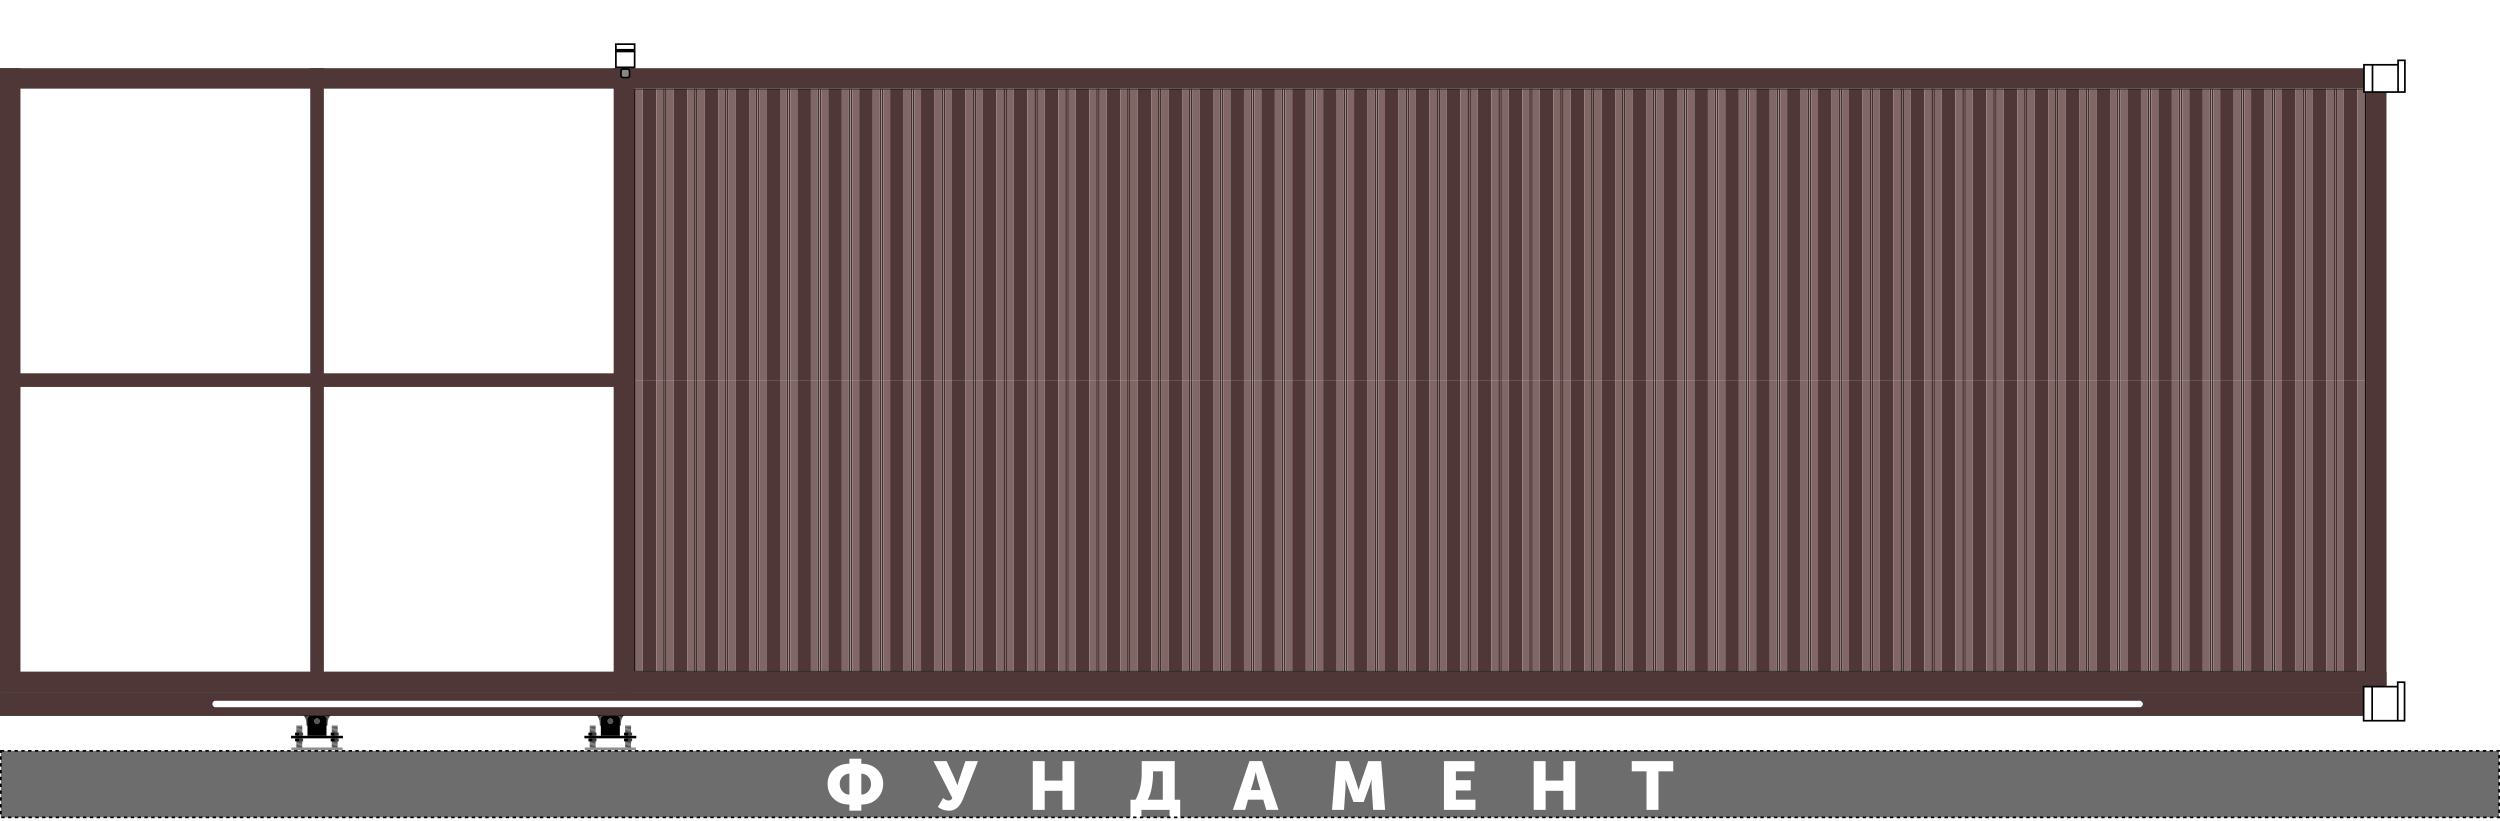 <svg width="7333" height="2408" viewBox="0 0 7333 2408" fill="none" xmlns="http://www.w3.org/2000/svg">
<path d="M973.781 2192.16L972.717 2190.41L973.464 2188.49L989.772 2187.04L990.837 2188.8L990.089 2190.72L973.781 2192.16Z" fill="#575757"/>
<path d="M973.091 2128.18H989.955L973.779 2129.31L973.091 2128.18Z" fill="#575757"/>
<path d="M989.955 2128.18L973.779 2129.31L973.461 2129.32L972.714 2131.24L990.834 2129.63L989.955 2128.18Z" fill="#575757"/>
<path d="M990.834 2129.63L972.714 2131.24L973.778 2133L990.086 2131.55L990.834 2129.63Z" fill="#575757"/>
<path d="M973.781 2195.88L972.717 2194.12L973.464 2192.2L989.772 2190.76L990.837 2192.51L990.089 2194.43L973.781 2195.88Z" fill="#575757"/>
<path d="M973.781 2162.58L972.717 2160.82L973.464 2158.91L989.772 2157.46L990.837 2159.22L990.089 2161.13L973.781 2162.58Z" fill="#575757"/>
<path d="M973.781 2177.37L972.717 2175.62L973.464 2173.7L989.772 2172.25L990.837 2174.01L990.089 2175.93L973.781 2177.37Z" fill="#575757"/>
<path d="M973.781 2147.79L972.717 2146.03L973.464 2144.11L989.772 2142.67L990.837 2144.43L990.089 2146.34L973.781 2147.79Z" fill="#575757"/>
<path d="M973.781 2184.77L972.717 2183.01L973.464 2181.1L989.772 2179.65L990.837 2181.41L990.089 2183.32L973.781 2184.77Z" fill="#575757"/>
<path d="M973.781 2155.18L972.717 2153.43L973.464 2151.51L989.772 2150.07L990.837 2151.82L990.089 2153.74L973.781 2155.18Z" fill="#575757"/>
<path d="M973.781 2169.98L972.717 2168.22L973.464 2166.3L989.772 2164.86L990.837 2166.61L990.089 2168.53L973.781 2169.98Z" fill="#575757"/>
<path d="M973.781 2140.39L972.717 2138.64L973.464 2136.72L989.772 2135.27L990.837 2137.03L990.089 2138.95L973.781 2140.39Z" fill="#575757"/>
<path d="M973.781 2188.48L972.717 2186.72L973.464 2184.8L989.772 2183.36L990.837 2185.11L990.089 2187.03L973.781 2188.48Z" fill="#575757"/>
<path d="M973.781 2158.89L972.717 2157.14L973.464 2155.22L989.772 2153.77L990.837 2155.53L990.089 2157.45L973.781 2158.89Z" fill="#575757"/>
<path d="M973.781 2173.68L972.717 2171.93L973.464 2170.01L989.772 2168.57L990.837 2170.32L990.089 2172.24L973.781 2173.68Z" fill="#575757"/>
<path d="M973.781 2144.1L972.717 2142.34L973.464 2140.43L989.772 2138.98L990.837 2140.74L990.089 2142.65L973.781 2144.1Z" fill="#575757"/>
<path d="M973.781 2181.08L972.717 2179.33L973.464 2177.41L989.772 2175.96L990.837 2177.72L990.089 2179.64L973.781 2181.08Z" fill="#575757"/>
<path d="M973.781 2151.5L972.717 2149.74L973.464 2147.82L989.772 2146.38L990.837 2148.14L990.089 2150.05L973.781 2151.5Z" fill="#575757"/>
<path d="M973.781 2166.29L972.717 2164.53L973.464 2162.62L989.772 2161.17L990.837 2162.93L990.089 2164.84L973.781 2166.29Z" fill="#575757"/>
<path d="M973.781 2136.71L972.717 2134.95L973.464 2133.03L989.772 2131.59L990.837 2133.34L990.089 2135.26L973.781 2136.71Z" fill="#575757"/>
<path d="M869.914 2192.16L868.849 2190.41L869.597 2188.49L885.904 2187.04L886.969 2188.8L886.221 2190.72L869.914 2192.16Z" fill="#575757"/>
<path d="M869.224 2128.18H886.088L869.911 2129.31L869.224 2128.18Z" fill="#575757"/>
<path d="M886.088 2128.18L869.911 2129.31L869.594 2129.32L868.846 2131.24L886.966 2129.63L886.088 2128.18Z" fill="#575757"/>
<path d="M886.966 2129.63L868.846 2131.24L869.911 2133L886.218 2131.55L886.966 2129.63Z" fill="#575757"/>
<path d="M869.914 2195.88L868.849 2194.12L869.597 2192.2L885.904 2190.76L886.969 2192.51L886.221 2194.43L869.914 2195.88Z" fill="#575757"/>
<path d="M869.914 2162.58L868.849 2160.82L869.597 2158.91L885.904 2157.46L886.969 2159.22L886.221 2161.13L869.914 2162.58Z" fill="#575757"/>
<path d="M869.914 2177.37L868.849 2175.62L869.597 2173.7L885.904 2172.25L886.969 2174.01L886.221 2175.93L869.914 2177.37Z" fill="#575757"/>
<path d="M869.914 2147.79L868.849 2146.03L869.597 2144.11L885.904 2142.67L886.969 2144.43L886.221 2146.34L869.914 2147.79Z" fill="#575757"/>
<path d="M869.914 2184.77L868.849 2183.01L869.597 2181.1L885.904 2179.65L886.969 2181.41L886.221 2183.32L869.914 2184.77Z" fill="#575757"/>
<path d="M869.914 2155.18L868.849 2153.43L869.597 2151.51L885.904 2150.07L886.969 2151.82L886.221 2153.74L869.914 2155.18Z" fill="#575757"/>
<path d="M869.914 2169.98L868.849 2168.22L869.597 2166.3L885.904 2164.86L886.969 2166.61L886.221 2168.53L869.914 2169.98Z" fill="#575757"/>
<path d="M869.914 2140.39L868.849 2138.64L869.597 2136.72L885.904 2135.27L886.969 2137.03L886.221 2138.95L869.914 2140.39Z" fill="#575757"/>
<path d="M869.914 2188.48L868.849 2186.72L869.597 2184.8L885.904 2183.36L886.969 2185.11L886.221 2187.03L869.914 2188.48Z" fill="#575757"/>
<path d="M869.914 2158.89L868.849 2157.14L869.597 2155.22L885.904 2153.77L886.969 2155.53L886.221 2157.45L869.914 2158.89Z" fill="#575757"/>
<path d="M869.914 2173.68L868.849 2171.93L869.597 2170.01L885.904 2168.57L886.969 2170.32L886.221 2172.24L869.914 2173.68Z" fill="#575757"/>
<path d="M869.914 2144.1L868.849 2142.34L869.597 2140.43L885.904 2138.98L886.969 2140.74L886.221 2142.65L869.914 2144.1Z" fill="#575757"/>
<path d="M869.914 2181.08L868.849 2179.33L869.597 2177.41L885.904 2175.96L886.969 2177.72L886.221 2179.64L869.914 2181.08Z" fill="#575757"/>
<path d="M869.914 2151.5L868.849 2149.74L869.597 2147.82L885.904 2146.38L886.969 2148.14L886.221 2150.05L869.914 2151.5Z" fill="#575757"/>
<path d="M869.914 2166.29L868.849 2164.53L869.597 2162.62L885.904 2161.17L886.969 2162.93L886.221 2164.84L869.914 2166.29Z" fill="#575757"/>
<path d="M869.914 2136.71L868.849 2134.95L869.597 2133.03L885.904 2131.59L886.969 2133.34L886.221 2135.26L869.914 2136.71Z" fill="#575757"/>
<path d="M993.566 2157.58L993.566 2149L981.775 2149L981.775 2157.58L993.566 2157.58Z" fill="#3D3D3D"/>
<path d="M969.984 2149L969.984 2157.58L981.775 2157.58L981.775 2149L969.984 2149Z" fill="black"/>
<path d="M993.566 2174.58L993.566 2166L981.775 2166L981.775 2174.58L993.566 2174.58Z" fill="#3D3D3D"/>
<path d="M969.984 2166L969.984 2174.58L981.775 2174.58L981.775 2166L969.984 2166Z" fill="black"/>
<path d="M889.108 2157.58L889.108 2149L877.317 2149L877.317 2157.58L889.108 2157.58Z" fill="#3D3D3D"/>
<path d="M865.526 2149L865.526 2157.58L877.317 2157.58L877.317 2149L865.526 2149Z" fill="black"/>
<path d="M889.108 2174.58L889.108 2166L877.317 2166L877.317 2174.58L889.108 2174.58Z" fill="#3D3D3D"/>
<path d="M865.526 2166L865.526 2174.58L877.317 2174.58L877.317 2166L865.526 2166Z" fill="black"/>
<path d="M854.753 2192.5H1004.82V2200H854.753V2192.5Z" fill="#8F8F8F"/>
<path fill-rule="evenodd" clip-rule="evenodd" d="M898.705 2124.97V2120.68C898.705 2101.14 881.428 2085.31 860.116 2085.31H846.182C834.934 2085.31 825.815 2076.19 825.815 2064.94C825.815 2053.69 834.934 2044.58 846.182 2044.58L857.972 2044.58L860.116 2047.79L999.464 2047.79L1001.61 2044.58L1013.4 2044.58C1024.65 2044.58 1033.76 2053.69 1033.76 2064.94C1033.76 2076.19 1024.65 2085.31 1013.4 2085.31L999.464 2085.31C978.152 2085.31 960.875 2101.14 960.875 2120.68V2124.97C960.875 2127.93 958.475 2130.33 955.515 2130.33H904.065C901.105 2130.33 898.705 2127.93 898.705 2124.97ZM929.79 2106.75C925.054 2106.75 921.215 2110.58 921.215 2115.32C921.215 2120.06 925.054 2123.9 929.79 2123.9C934.526 2123.9 938.366 2120.06 938.366 2115.32C938.366 2110.58 934.526 2106.75 929.79 2106.75ZM846.182 2055.29C840.854 2055.29 836.535 2059.61 836.535 2064.94C836.535 2070.27 840.854 2074.59 846.182 2074.59C851.51 2074.59 855.829 2070.27 855.829 2064.94C855.829 2059.61 851.51 2055.29 846.182 2055.29ZM1013.4 2055.29C1018.73 2055.29 1023.05 2059.61 1023.05 2064.94C1023.05 2070.27 1018.73 2074.59 1013.4 2074.59C1008.07 2074.59 1003.75 2070.27 1003.75 2064.94C1003.75 2059.61 1008.07 2055.29 1013.4 2055.29Z" fill="#575757"/>
<path d="M921.215 2115.32C921.215 2110.58 925.054 2106.75 929.79 2106.75C934.526 2106.75 938.366 2110.58 938.366 2115.32C938.366 2120.06 934.526 2123.9 929.79 2123.9C925.054 2123.9 921.215 2120.06 921.215 2115.32Z" fill="#575757"/>
<circle cx="901.914" cy="2060.65" r="24.654" fill="black"/>
<path d="M923.356 2060.65C923.356 2072.49 913.757 2082.09 901.918 2082.09C890.078 2082.09 880.479 2072.49 880.479 2060.65C880.479 2048.81 890.078 2039.22 901.918 2039.22C913.757 2039.22 923.356 2048.81 923.356 2060.65Z" fill="#C4C4C4"/>
<path d="M917.996 2060.65C917.996 2069.53 910.797 2076.73 901.917 2076.73C893.037 2076.73 885.839 2069.53 885.839 2060.65C885.839 2051.77 893.037 2044.58 901.917 2044.58C910.797 2044.58 917.996 2051.77 917.996 2060.65Z" fill="black"/>
<path d="M901.916 2049.01C908.348 2049.01 913.563 2054.22 913.563 2060.65C913.563 2067.09 908.348 2072.3 901.916 2072.3C895.483 2072.3 890.269 2067.09 890.269 2060.65C890.269 2054.22 895.483 2049.01 901.916 2049.01Z" fill="#C4C4C4" stroke="black" stroke-width="4"/>
<circle cx="957.657" cy="2060.65" r="24.654" fill="black"/>
<path d="M979.098 2060.65C979.098 2072.49 969.5 2082.09 957.66 2082.09C945.82 2082.09 936.222 2072.49 936.222 2060.65C936.222 2048.81 945.82 2039.22 957.66 2039.22C969.5 2039.22 979.098 2048.81 979.098 2060.65Z" fill="#C4C4C4"/>
<path d="M973.738 2060.65C973.738 2069.53 966.54 2076.73 957.66 2076.73C948.78 2076.73 941.581 2069.53 941.581 2060.65C941.581 2051.77 948.78 2044.58 957.66 2044.58C966.54 2044.58 973.738 2051.77 973.738 2060.65Z" fill="black"/>
<path d="M957.658 2049.01C964.09 2049.01 969.305 2054.22 969.305 2060.65C969.305 2067.09 964.09 2072.3 957.658 2072.3C951.225 2072.3 946.011 2067.09 946.011 2060.65C946.011 2054.22 951.225 2049.01 957.658 2049.01Z" fill="#C4C4C4" stroke="black" stroke-width="4"/>
<circle cx="1013.4" cy="2064.94" r="24.654" fill="black"/>
<path d="M1034.84 2064.94C1034.84 2076.78 1025.24 2086.38 1013.4 2086.38C1001.56 2086.38 991.964 2076.78 991.964 2064.94C991.964 2053.1 1001.56 2043.5 1013.4 2043.5C1025.24 2043.5 1034.84 2053.1 1034.84 2064.94Z" fill="#C4C4C4"/>
<path d="M1029.48 2064.94C1029.48 2073.82 1022.28 2081.02 1013.4 2081.02C1004.52 2081.02 997.323 2073.82 997.323 2064.94C997.323 2056.06 1004.52 2048.86 1013.4 2048.86C1022.28 2048.86 1029.48 2056.06 1029.48 2064.94Z" fill="black"/>
<path d="M1023.05 2064.94C1023.05 2059.61 1018.73 2055.29 1013.4 2055.29C1008.07 2055.29 1003.75 2059.61 1003.75 2064.94C1003.75 2070.27 1008.07 2074.59 1013.4 2074.59C1018.73 2074.59 1023.05 2070.27 1023.05 2064.94Z" fill="#C4C4C4"/>
<circle cx="846.18" cy="2064.94" r="24.654" fill="black"/>
<path d="M867.621 2064.94C867.621 2076.78 858.023 2086.38 846.183 2086.38C834.343 2086.38 824.745 2076.78 824.745 2064.94C824.745 2053.1 834.343 2043.5 846.183 2043.5C858.023 2043.5 867.621 2053.1 867.621 2064.94Z" fill="#C4C4C4"/>
<path d="M862.262 2064.94C862.262 2073.82 855.063 2081.02 846.183 2081.02C837.303 2081.02 830.104 2073.82 830.104 2064.94C830.104 2056.06 837.303 2048.86 846.183 2048.86C855.063 2048.86 862.262 2056.06 862.262 2064.94Z" fill="black"/>
<path d="M855.828 2064.94C855.828 2059.61 851.509 2055.29 846.181 2055.29C840.853 2055.29 836.534 2059.61 836.534 2064.94C836.534 2070.27 840.853 2074.59 846.181 2074.59C851.509 2074.59 855.828 2070.27 855.828 2064.94Z" fill="#C4C4C4"/>
<circle cx="961.944" cy="2093.88" r="7.503" fill="black"/>
<circle cx="897.631" cy="2093.88" r="7.503" fill="black"/>
<path d="M853.683 2158.2H1005.89V2165.7H853.683V2158.2Z" fill="black"/>
<path fill-rule="evenodd" clip-rule="evenodd" d="M912.637 2099.24C906.717 2099.24 901.918 2104.04 901.918 2109.96V2158.2H957.657V2109.96C957.657 2104.04 952.858 2099.24 946.938 2099.24H912.637ZM929.788 2123.9C934.524 2123.9 938.363 2120.06 938.363 2115.32C938.363 2110.58 934.524 2106.75 929.788 2106.75C925.052 2106.75 921.212 2110.58 921.212 2115.32C921.212 2120.06 925.052 2123.9 929.788 2123.9Z" fill="black"/>
<path d="M1834.25 2192.16L1833.19 2190.41L1833.94 2188.49L1850.25 2187.04L1851.31 2188.8L1850.56 2190.72L1834.25 2192.16Z" fill="#575757"/>
<path d="M1833.56 2128.18H1850.43L1834.25 2129.31L1833.56 2128.18Z" fill="#575757"/>
<path d="M1850.43 2128.18L1834.25 2129.31L1833.93 2129.32L1833.19 2131.24L1851.31 2129.63L1850.43 2128.18Z" fill="#575757"/>
<path d="M1851.31 2129.63L1833.19 2131.24L1834.25 2133L1850.56 2131.55L1851.31 2129.63Z" fill="#575757"/>
<path d="M1834.25 2195.88L1833.19 2194.12L1833.94 2192.2L1850.25 2190.76L1851.31 2192.51L1850.56 2194.43L1834.25 2195.88Z" fill="#575757"/>
<path d="M1834.25 2162.58L1833.19 2160.82L1833.94 2158.91L1850.25 2157.46L1851.31 2159.22L1850.56 2161.13L1834.25 2162.58Z" fill="#575757"/>
<path d="M1834.25 2177.37L1833.19 2175.62L1833.94 2173.7L1850.25 2172.25L1851.31 2174.01L1850.56 2175.93L1834.25 2177.37Z" fill="#575757"/>
<path d="M1834.25 2147.79L1833.19 2146.03L1833.94 2144.11L1850.25 2142.67L1851.31 2144.43L1850.56 2146.34L1834.25 2147.79Z" fill="#575757"/>
<path d="M1834.25 2184.77L1833.19 2183.01L1833.94 2181.1L1850.25 2179.65L1851.31 2181.41L1850.56 2183.32L1834.25 2184.77Z" fill="#575757"/>
<path d="M1834.25 2155.18L1833.19 2153.43L1833.94 2151.51L1850.25 2150.07L1851.31 2151.82L1850.56 2153.74L1834.25 2155.18Z" fill="#575757"/>
<path d="M1834.25 2169.98L1833.19 2168.22L1833.94 2166.3L1850.25 2164.86L1851.31 2166.61L1850.56 2168.53L1834.25 2169.98Z" fill="#575757"/>
<path d="M1834.25 2140.39L1833.19 2138.64L1833.94 2136.72L1850.25 2135.27L1851.31 2137.03L1850.56 2138.95L1834.25 2140.39Z" fill="#575757"/>
<path d="M1834.25 2188.48L1833.19 2186.72L1833.94 2184.8L1850.25 2183.36L1851.31 2185.11L1850.56 2187.03L1834.25 2188.48Z" fill="#575757"/>
<path d="M1834.25 2158.89L1833.19 2157.14L1833.94 2155.22L1850.25 2153.77L1851.31 2155.53L1850.56 2157.45L1834.25 2158.89Z" fill="#575757"/>
<path d="M1834.25 2173.68L1833.19 2171.93L1833.94 2170.01L1850.25 2168.57L1851.31 2170.32L1850.56 2172.24L1834.25 2173.68Z" fill="#575757"/>
<path d="M1834.25 2144.1L1833.19 2142.34L1833.94 2140.43L1850.25 2138.98L1851.31 2140.74L1850.56 2142.65L1834.25 2144.1Z" fill="#575757"/>
<path d="M1834.25 2181.08L1833.19 2179.33L1833.94 2177.41L1850.25 2175.96L1851.31 2177.72L1850.56 2179.64L1834.25 2181.08Z" fill="#575757"/>
<path d="M1834.25 2151.5L1833.19 2149.74L1833.94 2147.82L1850.25 2146.38L1851.31 2148.14L1850.56 2150.05L1834.25 2151.5Z" fill="#575757"/>
<path d="M1834.25 2166.29L1833.19 2164.53L1833.94 2162.62L1850.25 2161.17L1851.31 2162.93L1850.56 2164.84L1834.25 2166.29Z" fill="#575757"/>
<path d="M1834.25 2136.71L1833.19 2134.95L1833.94 2133.03L1850.25 2131.59L1851.31 2133.34L1850.56 2135.26L1834.25 2136.71Z" fill="#575757"/>
<path d="M1730.39 2192.16L1729.32 2190.41L1730.07 2188.49L1746.38 2187.04L1747.44 2188.8L1746.7 2190.72L1730.39 2192.16Z" fill="#575757"/>
<path d="M1729.7 2128.18H1746.56L1730.38 2129.31L1729.7 2128.18Z" fill="#575757"/>
<path d="M1746.56 2128.18L1730.38 2129.31L1730.07 2129.32L1729.32 2131.24L1747.44 2129.63L1746.56 2128.18Z" fill="#575757"/>
<path d="M1747.44 2129.63L1729.32 2131.24L1730.38 2133L1746.69 2131.55L1747.44 2129.63Z" fill="#575757"/>
<path d="M1730.39 2195.88L1729.32 2194.12L1730.07 2192.2L1746.38 2190.76L1747.44 2192.51L1746.7 2194.43L1730.39 2195.88Z" fill="#575757"/>
<path d="M1730.39 2162.58L1729.32 2160.82L1730.07 2158.91L1746.38 2157.46L1747.44 2159.22L1746.7 2161.13L1730.39 2162.58Z" fill="#575757"/>
<path d="M1730.39 2177.37L1729.32 2175.62L1730.07 2173.7L1746.38 2172.25L1747.44 2174.01L1746.7 2175.93L1730.39 2177.37Z" fill="#575757"/>
<path d="M1730.39 2147.79L1729.32 2146.03L1730.07 2144.11L1746.38 2142.67L1747.44 2144.43L1746.7 2146.34L1730.39 2147.79Z" fill="#575757"/>
<path d="M1730.39 2184.77L1729.32 2183.01L1730.07 2181.1L1746.38 2179.65L1747.44 2181.41L1746.7 2183.32L1730.39 2184.77Z" fill="#575757"/>
<path d="M1730.39 2155.18L1729.32 2153.43L1730.07 2151.51L1746.38 2150.07L1747.44 2151.82L1746.7 2153.74L1730.39 2155.18Z" fill="#575757"/>
<path d="M1730.39 2169.98L1729.32 2168.22L1730.07 2166.3L1746.38 2164.86L1747.44 2166.61L1746.7 2168.53L1730.39 2169.98Z" fill="#575757"/>
<path d="M1730.39 2140.39L1729.32 2138.64L1730.07 2136.72L1746.38 2135.27L1747.44 2137.03L1746.7 2138.95L1730.39 2140.39Z" fill="#575757"/>
<path d="M1730.39 2188.48L1729.32 2186.72L1730.07 2184.8L1746.38 2183.36L1747.44 2185.11L1746.7 2187.03L1730.39 2188.48Z" fill="#575757"/>
<path d="M1730.39 2158.89L1729.32 2157.14L1730.07 2155.22L1746.38 2153.77L1747.44 2155.53L1746.7 2157.45L1730.39 2158.89Z" fill="#575757"/>
<path d="M1730.39 2173.68L1729.32 2171.93L1730.07 2170.01L1746.38 2168.57L1747.44 2170.32L1746.7 2172.24L1730.39 2173.68Z" fill="#575757"/>
<path d="M1730.39 2144.1L1729.32 2142.34L1730.07 2140.43L1746.38 2138.98L1747.44 2140.74L1746.7 2142.65L1730.39 2144.1Z" fill="#575757"/>
<path d="M1730.39 2181.08L1729.32 2179.33L1730.07 2177.41L1746.38 2175.96L1747.44 2177.72L1746.7 2179.64L1730.39 2181.08Z" fill="#575757"/>
<path d="M1730.39 2151.5L1729.32 2149.74L1730.07 2147.82L1746.38 2146.38L1747.44 2148.14L1746.7 2150.05L1730.39 2151.5Z" fill="#575757"/>
<path d="M1730.39 2166.29L1729.32 2164.53L1730.07 2162.62L1746.38 2161.17L1747.44 2162.93L1746.7 2164.84L1730.39 2166.29Z" fill="#575757"/>
<path d="M1730.39 2136.71L1729.32 2134.95L1730.07 2133.03L1746.38 2131.59L1747.44 2133.34L1746.7 2135.26L1730.39 2136.71Z" fill="#575757"/>
<path d="M1854.04 2157.58L1854.04 2149L1842.25 2149L1842.25 2157.58L1854.04 2157.58Z" fill="#3D3D3D"/>
<path d="M1830.46 2149L1830.46 2157.58L1842.25 2157.58L1842.25 2149L1830.46 2149Z" fill="black"/>
<path d="M1854.04 2174.58L1854.04 2166L1842.25 2166L1842.25 2174.58L1854.04 2174.58Z" fill="#3D3D3D"/>
<path d="M1830.46 2166L1830.46 2174.58L1842.25 2174.58L1842.25 2166L1830.46 2166Z" fill="black"/>
<path d="M1749.58 2157.58L1749.58 2149L1737.79 2149L1737.79 2157.58L1749.58 2157.58Z" fill="#3D3D3D"/>
<path d="M1726 2149L1726 2157.58L1737.79 2157.58L1737.79 2149L1726 2149Z" fill="black"/>
<path d="M1749.58 2174.58L1749.58 2166L1737.79 2166L1737.79 2174.58L1749.58 2174.58Z" fill="#3D3D3D"/>
<path d="M1726 2166L1726 2174.58L1737.79 2174.58L1737.79 2166L1726 2166Z" fill="black"/>
<path d="M1715.23 2192.5H1865.29V2200H1715.23V2192.5Z" fill="#8F8F8F"/>
<path fill-rule="evenodd" clip-rule="evenodd" d="M1759.18 2124.97V2120.68C1759.18 2101.14 1741.9 2085.31 1720.59 2085.31H1706.66C1695.41 2085.31 1686.29 2076.19 1686.29 2064.94C1686.29 2053.69 1695.41 2044.58 1706.66 2044.58L1718.45 2044.58L1720.59 2047.79L1859.94 2047.79L1862.08 2044.58L1873.87 2044.58C1885.12 2044.58 1894.24 2053.69 1894.24 2064.94C1894.24 2076.19 1885.12 2085.31 1873.87 2085.31L1859.94 2085.31C1838.63 2085.31 1821.35 2101.14 1821.35 2120.68V2124.97C1821.35 2127.93 1818.95 2130.33 1815.99 2130.33H1764.54C1761.58 2130.33 1759.18 2127.93 1759.18 2124.97ZM1790.26 2106.75C1785.53 2106.75 1781.69 2110.58 1781.69 2115.32C1781.69 2120.06 1785.53 2123.9 1790.26 2123.9C1795 2123.9 1798.84 2120.06 1798.84 2115.32C1798.84 2110.58 1795 2106.75 1790.26 2106.75ZM1706.66 2055.29C1701.33 2055.29 1697.01 2059.61 1697.01 2064.94C1697.01 2070.27 1701.33 2074.59 1706.66 2074.59C1711.98 2074.59 1716.3 2070.27 1716.3 2064.94C1716.3 2059.61 1711.98 2055.29 1706.66 2055.29ZM1873.87 2055.29C1879.2 2055.29 1883.52 2059.61 1883.52 2064.94C1883.52 2070.27 1879.2 2074.59 1873.87 2074.59C1868.54 2074.59 1864.22 2070.27 1864.22 2064.94C1864.22 2059.61 1868.54 2055.29 1873.87 2055.29Z" fill="#575757"/>
<path d="M1781.69 2115.32C1781.69 2110.58 1785.53 2106.75 1790.26 2106.75C1795 2106.75 1798.84 2110.58 1798.84 2115.32C1798.84 2120.06 1795 2123.9 1790.26 2123.9C1785.53 2123.9 1781.69 2120.06 1781.69 2115.32Z" fill="#575757"/>
<circle cx="1762.39" cy="2060.65" r="24.654" fill="black"/>
<path d="M1783.83 2060.65C1783.83 2072.49 1774.23 2082.09 1762.39 2082.09C1750.55 2082.09 1740.95 2072.49 1740.95 2060.65C1740.95 2048.81 1750.55 2039.22 1762.39 2039.22C1774.23 2039.22 1783.83 2048.81 1783.83 2060.65Z" fill="#C4C4C4"/>
<path d="M1778.47 2060.65C1778.47 2069.53 1771.27 2076.73 1762.39 2076.73C1753.51 2076.73 1746.31 2069.53 1746.31 2060.65C1746.31 2051.77 1753.51 2044.58 1762.39 2044.58C1771.27 2044.58 1778.47 2051.77 1778.47 2060.65Z" fill="black"/>
<path d="M1762.39 2049.01C1768.82 2049.01 1774.04 2054.22 1774.04 2060.65C1774.04 2067.09 1768.82 2072.3 1762.39 2072.3C1755.96 2072.3 1750.74 2067.09 1750.74 2060.65C1750.74 2054.22 1755.96 2049.01 1762.39 2049.01Z" fill="#C4C4C4" stroke="black" stroke-width="4"/>
<circle cx="1818.13" cy="2060.65" r="24.654" fill="black"/>
<path d="M1839.57 2060.65C1839.57 2072.49 1829.97 2082.09 1818.13 2082.09C1806.29 2082.09 1796.7 2072.49 1796.7 2060.65C1796.7 2048.81 1806.29 2039.22 1818.13 2039.22C1829.97 2039.22 1839.57 2048.81 1839.57 2060.65Z" fill="#C4C4C4"/>
<path d="M1834.21 2060.65C1834.21 2069.53 1827.01 2076.73 1818.13 2076.73C1809.25 2076.73 1802.05 2069.53 1802.05 2060.65C1802.05 2051.77 1809.25 2044.58 1818.13 2044.58C1827.01 2044.58 1834.21 2051.77 1834.21 2060.65Z" fill="black"/>
<path d="M1818.13 2049.01C1824.56 2049.01 1829.78 2054.22 1829.78 2060.65C1829.78 2067.09 1824.56 2072.3 1818.13 2072.3C1811.7 2072.3 1806.48 2067.09 1806.48 2060.65C1806.48 2054.22 1811.7 2049.01 1818.13 2049.01Z" fill="#C4C4C4" stroke="black" stroke-width="4"/>
<circle cx="1873.87" cy="2064.94" r="24.654" fill="black"/>
<path d="M1895.31 2064.94C1895.31 2076.78 1885.72 2086.38 1873.88 2086.38C1862.04 2086.38 1852.44 2076.78 1852.44 2064.94C1852.44 2053.1 1862.04 2043.5 1873.88 2043.5C1885.72 2043.5 1895.31 2053.1 1895.31 2064.94Z" fill="#C4C4C4"/>
<path d="M1889.95 2064.94C1889.95 2073.82 1882.76 2081.02 1873.88 2081.02C1865 2081.02 1857.8 2073.82 1857.8 2064.94C1857.8 2056.06 1865 2048.86 1873.88 2048.86C1882.76 2048.86 1889.95 2056.06 1889.95 2064.94Z" fill="black"/>
<path d="M1883.52 2064.94C1883.52 2059.61 1879.2 2055.29 1873.87 2055.29C1868.55 2055.29 1864.23 2059.61 1864.23 2064.94C1864.23 2070.27 1868.55 2074.59 1873.87 2074.59C1879.2 2074.59 1883.52 2070.27 1883.52 2064.94Z" fill="#C4C4C4"/>
<circle cx="1706.65" cy="2064.94" r="24.654" fill="black"/>
<path d="M1728.09 2064.94C1728.09 2076.78 1718.5 2086.38 1706.66 2086.38C1694.82 2086.38 1685.22 2076.78 1685.22 2064.94C1685.22 2053.1 1694.82 2043.5 1706.66 2043.5C1718.5 2043.5 1728.09 2053.1 1728.09 2064.94Z" fill="#C4C4C4"/>
<path d="M1722.74 2064.94C1722.74 2073.82 1715.54 2081.02 1706.66 2081.02C1697.78 2081.02 1690.58 2073.82 1690.58 2064.94C1690.58 2056.06 1697.78 2048.86 1706.66 2048.86C1715.54 2048.86 1722.74 2056.06 1722.74 2064.94Z" fill="black"/>
<path d="M1716.3 2064.94C1716.3 2059.61 1711.98 2055.29 1706.65 2055.29C1701.33 2055.29 1697.01 2059.61 1697.01 2064.94C1697.01 2070.27 1701.33 2074.59 1706.65 2074.59C1711.98 2074.59 1716.3 2070.27 1716.3 2064.94Z" fill="#C4C4C4"/>
<circle cx="1822.42" cy="2093.88" r="7.503" fill="black"/>
<circle cx="1758.1" cy="2093.88" r="7.503" fill="black"/>
<path d="M1714.16 2158.2H1866.37V2165.7H1714.16V2158.2Z" fill="black"/>
<path fill-rule="evenodd" clip-rule="evenodd" d="M1773.11 2099.24C1767.19 2099.24 1762.39 2104.04 1762.39 2109.96V2158.2H1818.13V2109.96C1818.13 2104.04 1813.33 2099.24 1807.41 2099.24H1773.11ZM1790.26 2123.9C1795 2123.9 1798.84 2120.06 1798.84 2115.32C1798.84 2110.58 1795 2106.75 1790.26 2106.75C1785.53 2106.75 1781.69 2110.58 1781.69 2115.32C1781.69 2120.06 1785.53 2123.9 1790.26 2123.9Z" fill="black"/>
<rect x="1800" y="200" width="5200" height="60" fill="#4F3737"/>
<rect x="1800" y="1970" width="5200" height="60" fill="#4F3737"/>
<rect x="6940" y="200" width="60" height="1830" fill="#4F3737"/>
<rect y="200" width="60" height="1830" fill="#4F3737"/>
<rect y="1970" width="1860" height="60" fill="#4F3737"/>
<rect y="200" width="1860" height="60" fill="#4F3737"/>
<rect x="1800" y="200" width="60" height="1830" fill="#4F3737"/>
<rect y="1095" width="1860" height="40" fill="#4F3737"/>
<rect x="910" y="200" width="40" height="1830" fill="#4F3737"/>
<rect x="2.5" y="2202.5" width="7328" height="195" fill="#6D6D6D"/>
<g filter="url(#filter0_d_5416_2532)">
<path d="M2427.45 2295.1C2427.45 2278.17 2433.38 2264.1 2445.25 2252.9C2457.12 2241.7 2472.52 2236.1 2491.45 2236.1V2221.5H2526.45V2236.1C2545.38 2236.1 2560.78 2241.7 2572.65 2252.9C2584.52 2264.1 2590.45 2278.17 2590.45 2295.1C2590.45 2312.57 2584.52 2327.1 2572.65 2338.7C2560.78 2350.17 2545.38 2355.9 2526.45 2355.9V2373.9H2491.45V2355.9C2472.52 2355.9 2457.12 2350.17 2445.25 2338.7C2433.38 2327.1 2427.45 2312.57 2427.45 2295.1ZM2526.45 2326.7C2534.45 2326.7 2541.18 2323.63 2546.65 2317.5C2552.12 2311.37 2554.85 2303.9 2554.85 2295.1C2554.85 2286.83 2552.12 2279.83 2546.65 2274.1C2541.18 2268.23 2534.45 2265.3 2526.45 2265.3V2326.7ZM2463.05 2295.1C2463.05 2303.9 2465.78 2311.37 2471.25 2317.5C2476.72 2323.63 2483.45 2326.7 2491.45 2326.7V2265.3C2483.45 2265.3 2476.72 2268.23 2471.25 2274.1C2465.78 2279.83 2463.05 2286.83 2463.05 2295.1ZM2750.98 2363.1L2766.18 2336.9C2771.91 2341.7 2777.18 2344.1 2781.98 2344.1C2787.58 2344.1 2791.38 2341.63 2793.38 2336.7L2738.18 2228.5H2776.58L2800.38 2279.9L2808.18 2299.1H2808.58C2810.04 2293.1 2811.91 2286.77 2814.18 2280.1L2831.78 2228.5H2868.58L2826.38 2335.7C2824.38 2340.77 2822.31 2345.23 2820.18 2349.1C2818.18 2352.83 2815.44 2356.77 2811.98 2360.9C2808.64 2365.03 2804.58 2368.23 2799.78 2370.5C2794.98 2372.77 2789.58 2373.9 2783.58 2373.9C2772.11 2373.9 2761.24 2370.3 2750.98 2363.1ZM3029.35 2371.5V2228.5H3064.35V2285.7H3116.35V2228.5H3151.35V2371.5L3116.35 2371.5V2315.5H3064.35V2371.5H3029.35ZM3366.5 2341.7L3410.7 2341.7V2258.5H3382.1V2265.1C3382.1 2278.3 3380.83 2291.83 3378.3 2305.7C3375.9 2319.57 3371.97 2331.57 3366.5 2341.7ZM3315.9 2341.7H3330.7C3342.83 2320.63 3348.9 2294.17 3348.9 2262.3V2228.5L3445.7 2228.5V2341.7H3461.7V2399.5H3430.7V2371.5L3348.1 2371.5V2399.5H3315.9V2341.7ZM3616.19 2371.5L3664.79 2228.5H3701.59L3750.19 2371.5H3714.19L3705.39 2341.5H3660.79L3652.19 2371.5H3616.19ZM3668.99 2313.5H3697.19L3689.19 2285.7L3683.39 2261.1H3682.99C3680.86 2271.5 3678.93 2279.7 3677.19 2285.7L3668.99 2313.5ZM3907.01 2371.5L3918.81 2228.5H3956.81L3977.61 2288.9L3984.81 2312.5H3985.21C3987.87 2302.9 3990.27 2295.03 3992.41 2288.9L4013.21 2228.5H4051.21L4062.81 2371.5H4027.81L4023.41 2307.1C4023.14 2303.9 4023.01 2300.3 4023.01 2296.3C4023.01 2292.3 4023.07 2289.1 4023.21 2286.7L4023.41 2283.1H4023.01C4019.81 2293.1 4017.14 2301.1 4015.01 2307.1L4000.01 2348.5L3970.01 2348.5L3955.01 2307.1L3947.01 2283.1H3946.61C3947.14 2291.9 3947.14 2299.9 3946.61 2307.1L3942.21 2371.5H3907.01ZM4235.41 2371.5V2228.5H4325.01V2258.5H4270.41V2284.5H4314.01V2314.5H4270.41V2341.5H4327.81V2371.5H4235.41ZM4498.64 2371.5V2228.5H4533.64V2285.7H4585.64V2228.5L4620.64 2228.5V2371.5H4585.64V2315.5H4533.64V2371.5H4498.64ZM4829.6 2371.5V2258.5L4786.2 2258.5V2228.5L4908 2228.5V2258.5H4864.6V2371.5H4829.6Z" fill="white"/>
</g>
<rect x="2.5" y="2202.5" width="7328" height="195" stroke="black" stroke-width="5" stroke-dasharray="10 10"/>
<path d="M1806.5 151H1861.5V197.5H1806.5V151ZM1861.5 146H1806.5V129.5H1861.5V146Z" fill="white" stroke="black" stroke-width="5"/>
<rect x="1821.5" y="202.5" width="25" height="25" rx="5.5" fill="#878787" stroke="black" stroke-width="5"/>
<g clip-path="url(#clip0_5416_2532)">
<g clip-path="url(#clip1_5416_2532)">
<g clip-path="url(#clip2_5416_2532)">
<rect width="90" height="855" transform="translate(1860 260)" fill="white"/>
<rect x="1860" y="260" width="5" height="855" fill="#452F2F"/>
<rect x="1865" y="260" width="20" height="855" fill="#816666"/>
<rect x="1885" y="260" width="40" height="855" fill="#4F3737"/>
<rect x="1925" y="260" width="20" height="855" fill="#816666"/>
<rect x="1945" y="260" width="5" height="855" fill="#452F2F"/>
</g>
<g clip-path="url(#clip3_5416_2532)">
<rect width="90" height="855" transform="translate(1860 1115)" fill="white"/>
<rect x="1860" y="1115" width="5" height="855" fill="#452F2F"/>
<rect x="1865" y="1115" width="20" height="855" fill="#816666"/>
<rect x="1885" y="1115" width="40" height="855" fill="#4F3737"/>
<rect x="1925" y="1115" width="20" height="855" fill="#816666"/>
<rect x="1945" y="1115" width="5" height="855" fill="#452F2F"/>
</g>
<g clip-path="url(#clip4_5416_2532)">
<rect width="90" height="855" transform="translate(1950.73 260)" fill="white"/>
<rect x="1950.73" y="260" width="5" height="855" fill="#452F2F"/>
<rect x="1955.73" y="260" width="20" height="855" fill="#816666"/>
<rect x="1975.73" y="260" width="40" height="855" fill="#4F3737"/>
<rect x="2015.73" y="260" width="20" height="855" fill="#816666"/>
<rect x="2035.73" y="260" width="5" height="855" fill="#452F2F"/>
</g>
<g clip-path="url(#clip5_5416_2532)">
<rect width="90" height="855" transform="translate(1950.73 1115)" fill="white"/>
<rect x="1950.73" y="1115" width="5" height="855" fill="#452F2F"/>
<rect x="1955.73" y="1115" width="20" height="855" fill="#816666"/>
<rect x="1975.73" y="1115" width="40" height="855" fill="#4F3737"/>
<rect x="2015.73" y="1115" width="20" height="855" fill="#816666"/>
<rect x="2035.73" y="1115" width="5" height="855" fill="#452F2F"/>
</g>
<g clip-path="url(#clip6_5416_2532)">
<rect width="90" height="855" transform="translate(2041.45 260)" fill="white"/>
<rect x="2041.45" y="260" width="5" height="855" fill="#452F2F"/>
<rect x="2046.45" y="260" width="20" height="855" fill="#816666"/>
<rect x="2066.45" y="260" width="40" height="855" fill="#4F3737"/>
<rect x="2106.45" y="260" width="20" height="855" fill="#816666"/>
<rect x="2126.45" y="260" width="5" height="855" fill="#452F2F"/>
</g>
<g clip-path="url(#clip7_5416_2532)">
<rect width="90" height="855" transform="translate(2041.45 1115)" fill="white"/>
<rect x="2041.45" y="1115" width="5" height="855" fill="#452F2F"/>
<rect x="2046.45" y="1115" width="20" height="855" fill="#816666"/>
<rect x="2066.45" y="1115" width="40" height="855" fill="#4F3737"/>
<rect x="2106.45" y="1115" width="20" height="855" fill="#816666"/>
<rect x="2126.45" y="1115" width="5" height="855" fill="#452F2F"/>
</g>
<g clip-path="url(#clip8_5416_2532)">
<rect width="90" height="855" transform="translate(2132.18 260)" fill="white"/>
<rect x="2132.18" y="260" width="5" height="855" fill="#452F2F"/>
<rect x="2137.18" y="260" width="20" height="855" fill="#816666"/>
<rect x="2157.18" y="260" width="40" height="855" fill="#4F3737"/>
<rect x="2197.18" y="260" width="20" height="855" fill="#816666"/>
<rect x="2217.18" y="260" width="5" height="855" fill="#452F2F"/>
</g>
<g clip-path="url(#clip9_5416_2532)">
<rect width="90" height="855" transform="translate(2132.18 1115)" fill="white"/>
<rect x="2132.18" y="1115" width="5" height="855" fill="#452F2F"/>
<rect x="2137.18" y="1115" width="20" height="855" fill="#816666"/>
<rect x="2157.18" y="1115" width="40" height="855" fill="#4F3737"/>
<rect x="2197.18" y="1115" width="20" height="855" fill="#816666"/>
<rect x="2217.18" y="1115" width="5" height="855" fill="#452F2F"/>
</g>
<g clip-path="url(#clip10_5416_2532)">
<rect width="90" height="855" transform="translate(2222.91 260)" fill="white"/>
<rect x="2222.91" y="260" width="5" height="855" fill="#452F2F"/>
<rect x="2227.91" y="260" width="20" height="855" fill="#816666"/>
<rect x="2247.91" y="260" width="40" height="855" fill="#4F3737"/>
<rect x="2287.91" y="260" width="20" height="855" fill="#816666"/>
<rect x="2307.91" y="260" width="5" height="855" fill="#452F2F"/>
</g>
<g clip-path="url(#clip11_5416_2532)">
<rect width="90" height="855" transform="translate(2222.91 1115)" fill="white"/>
<rect x="2222.91" y="1115" width="5" height="855" fill="#452F2F"/>
<rect x="2227.91" y="1115" width="20" height="855" fill="#816666"/>
<rect x="2247.91" y="1115" width="40" height="855" fill="#4F3737"/>
<rect x="2287.91" y="1115" width="20" height="855" fill="#816666"/>
<rect x="2307.91" y="1115" width="5" height="855" fill="#452F2F"/>
</g>
<g clip-path="url(#clip12_5416_2532)">
<rect width="90" height="855" transform="translate(2313.64 260)" fill="white"/>
<rect x="2313.64" y="260" width="5" height="855" fill="#452F2F"/>
<rect x="2318.64" y="260" width="20" height="855" fill="#816666"/>
<rect x="2338.64" y="260" width="40" height="855" fill="#4F3737"/>
<rect x="2378.64" y="260" width="20" height="855" fill="#816666"/>
<rect x="2398.64" y="260" width="5" height="855" fill="#452F2F"/>
</g>
<g clip-path="url(#clip13_5416_2532)">
<rect width="90" height="855" transform="translate(2313.64 1115)" fill="white"/>
<rect x="2313.64" y="1115" width="5" height="855" fill="#452F2F"/>
<rect x="2318.64" y="1115" width="20" height="855" fill="#816666"/>
<rect x="2338.64" y="1115" width="40" height="855" fill="#4F3737"/>
<rect x="2378.64" y="1115" width="20" height="855" fill="#816666"/>
<rect x="2398.64" y="1115" width="5" height="855" fill="#452F2F"/>
</g>
<g clip-path="url(#clip14_5416_2532)">
<rect width="90" height="855" transform="translate(2404.36 260)" fill="white"/>
<rect x="2404.36" y="260" width="5" height="855" fill="#452F2F"/>
<rect x="2409.36" y="260" width="20" height="855" fill="#816666"/>
<rect x="2429.36" y="260" width="40" height="855" fill="#4F3737"/>
<rect x="2469.36" y="260" width="20" height="855" fill="#816666"/>
<rect x="2489.36" y="260" width="5" height="855" fill="#452F2F"/>
</g>
<g clip-path="url(#clip15_5416_2532)">
<rect width="90" height="855" transform="translate(2404.36 1115)" fill="white"/>
<rect x="2404.36" y="1115" width="5" height="855" fill="#452F2F"/>
<rect x="2409.36" y="1115" width="20" height="855" fill="#816666"/>
<rect x="2429.36" y="1115" width="40" height="855" fill="#4F3737"/>
<rect x="2469.36" y="1115" width="20" height="855" fill="#816666"/>
<rect x="2489.36" y="1115" width="5" height="855" fill="#452F2F"/>
</g>
<g clip-path="url(#clip16_5416_2532)">
<rect width="90" height="855" transform="translate(2495.09 260)" fill="white"/>
<rect x="2495.09" y="260" width="5" height="855" fill="#452F2F"/>
<rect x="2500.09" y="260" width="20" height="855" fill="#816666"/>
<rect x="2520.09" y="260" width="40" height="855" fill="#4F3737"/>
<rect x="2560.09" y="260" width="20" height="855" fill="#816666"/>
<rect x="2580.09" y="260" width="5" height="855" fill="#452F2F"/>
</g>
<g clip-path="url(#clip17_5416_2532)">
<rect width="90" height="855" transform="translate(2495.09 1115)" fill="white"/>
<rect x="2495.09" y="1115" width="5" height="855" fill="#452F2F"/>
<rect x="2500.09" y="1115" width="20" height="855" fill="#816666"/>
<rect x="2520.09" y="1115" width="40" height="855" fill="#4F3737"/>
<rect x="2560.09" y="1115" width="20" height="855" fill="#816666"/>
<rect x="2580.09" y="1115" width="5" height="855" fill="#452F2F"/>
</g>
<g clip-path="url(#clip18_5416_2532)">
<rect width="90" height="855" transform="translate(2585.82 260)" fill="white"/>
<rect x="2585.82" y="260" width="5" height="855" fill="#452F2F"/>
<rect x="2590.82" y="260" width="20" height="855" fill="#816666"/>
<rect x="2610.82" y="260" width="40" height="855" fill="#4F3737"/>
<rect x="2650.82" y="260" width="20" height="855" fill="#816666"/>
<rect x="2670.82" y="260" width="5" height="855" fill="#452F2F"/>
</g>
<g clip-path="url(#clip19_5416_2532)">
<rect width="90" height="855" transform="translate(2585.82 1115)" fill="white"/>
<rect x="2585.82" y="1115" width="5" height="855" fill="#452F2F"/>
<rect x="2590.82" y="1115" width="20" height="855" fill="#816666"/>
<rect x="2610.82" y="1115" width="40" height="855" fill="#4F3737"/>
<rect x="2650.82" y="1115" width="20" height="855" fill="#816666"/>
<rect x="2670.82" y="1115" width="5" height="855" fill="#452F2F"/>
</g>
<g clip-path="url(#clip20_5416_2532)">
<rect width="90" height="855" transform="translate(2676.55 260)" fill="white"/>
<rect x="2676.55" y="260" width="5" height="855" fill="#452F2F"/>
<rect x="2681.55" y="260" width="20" height="855" fill="#816666"/>
<rect x="2701.55" y="260" width="40" height="855" fill="#4F3737"/>
<rect x="2741.55" y="260" width="20" height="855" fill="#816666"/>
<rect x="2761.55" y="260" width="5" height="855" fill="#452F2F"/>
</g>
<g clip-path="url(#clip21_5416_2532)">
<rect width="90" height="855" transform="translate(2676.55 1115)" fill="white"/>
<rect x="2676.55" y="1115" width="5" height="855" fill="#452F2F"/>
<rect x="2681.55" y="1115" width="20" height="855" fill="#816666"/>
<rect x="2701.55" y="1115" width="40" height="855" fill="#4F3737"/>
<rect x="2741.55" y="1115" width="20" height="855" fill="#816666"/>
<rect x="2761.55" y="1115" width="5" height="855" fill="#452F2F"/>
</g>
<g clip-path="url(#clip22_5416_2532)">
<rect width="90" height="855" transform="translate(2767.27 260)" fill="white"/>
<rect x="2767.27" y="260" width="5" height="855" fill="#452F2F"/>
<rect x="2772.27" y="260" width="20" height="855" fill="#816666"/>
<rect x="2792.27" y="260" width="40" height="855" fill="#4F3737"/>
<rect x="2832.27" y="260" width="20" height="855" fill="#816666"/>
<rect x="2852.27" y="260" width="5" height="855" fill="#452F2F"/>
</g>
<g clip-path="url(#clip23_5416_2532)">
<rect width="90" height="855" transform="translate(2767.27 1115)" fill="white"/>
<rect x="2767.27" y="1115" width="5" height="855" fill="#452F2F"/>
<rect x="2772.27" y="1115" width="20" height="855" fill="#816666"/>
<rect x="2792.27" y="1115" width="40" height="855" fill="#4F3737"/>
<rect x="2832.27" y="1115" width="20" height="855" fill="#816666"/>
<rect x="2852.27" y="1115" width="5" height="855" fill="#452F2F"/>
</g>
<g clip-path="url(#clip24_5416_2532)">
<rect width="90" height="855" transform="translate(2858 260)" fill="white"/>
<rect x="2858" y="260" width="5" height="855" fill="#452F2F"/>
<rect x="2863" y="260" width="20" height="855" fill="#816666"/>
<rect x="2883" y="260" width="40" height="855" fill="#4F3737"/>
<rect x="2923" y="260" width="20" height="855" fill="#816666"/>
<rect x="2943" y="260" width="5" height="855" fill="#452F2F"/>
</g>
<g clip-path="url(#clip25_5416_2532)">
<rect width="90" height="855" transform="translate(2858 1115)" fill="white"/>
<rect x="2858" y="1115" width="5" height="855" fill="#452F2F"/>
<rect x="2863" y="1115" width="20" height="855" fill="#816666"/>
<rect x="2883" y="1115" width="40" height="855" fill="#4F3737"/>
<rect x="2923" y="1115" width="20" height="855" fill="#816666"/>
<rect x="2943" y="1115" width="5" height="855" fill="#452F2F"/>
</g>
<g clip-path="url(#clip26_5416_2532)">
<rect width="90" height="855" transform="translate(2948.73 260)" fill="white"/>
<rect x="2948.73" y="260" width="5" height="855" fill="#452F2F"/>
<rect x="2953.73" y="260" width="20" height="855" fill="#816666"/>
<rect x="2973.73" y="260" width="40" height="855" fill="#4F3737"/>
<rect x="3013.73" y="260" width="20" height="855" fill="#816666"/>
<rect x="3033.73" y="260" width="5" height="855" fill="#452F2F"/>
</g>
<g clip-path="url(#clip27_5416_2532)">
<rect width="90" height="855" transform="translate(2948.73 1115)" fill="white"/>
<rect x="2948.73" y="1115" width="5" height="855" fill="#452F2F"/>
<rect x="2953.73" y="1115" width="20" height="855" fill="#816666"/>
<rect x="2973.73" y="1115" width="40" height="855" fill="#4F3737"/>
<rect x="3013.73" y="1115" width="20" height="855" fill="#816666"/>
<rect x="3033.73" y="1115" width="5" height="855" fill="#452F2F"/>
</g>
<g clip-path="url(#clip28_5416_2532)">
<rect width="90" height="855" transform="translate(3039.45 260)" fill="white"/>
<rect x="3039.45" y="260" width="5" height="855" fill="#452F2F"/>
<rect x="3044.45" y="260" width="20" height="855" fill="#816666"/>
<rect x="3064.45" y="260" width="40" height="855" fill="#4F3737"/>
<rect x="3104.45" y="260" width="20" height="855" fill="#816666"/>
<rect x="3124.45" y="260" width="5" height="855" fill="#452F2F"/>
</g>
<g clip-path="url(#clip29_5416_2532)">
<rect width="90" height="855" transform="translate(3039.45 1115)" fill="white"/>
<rect x="3039.45" y="1115" width="5" height="855" fill="#452F2F"/>
<rect x="3044.45" y="1115" width="20" height="855" fill="#816666"/>
<rect x="3064.45" y="1115" width="40" height="855" fill="#4F3737"/>
<rect x="3104.45" y="1115" width="20" height="855" fill="#816666"/>
<rect x="3124.45" y="1115" width="5" height="855" fill="#452F2F"/>
</g>
<g clip-path="url(#clip30_5416_2532)">
<rect width="90" height="855" transform="translate(3130.18 260)" fill="white"/>
<rect x="3130.18" y="260" width="5" height="855" fill="#452F2F"/>
<rect x="3135.18" y="260" width="20" height="855" fill="#816666"/>
<rect x="3155.18" y="260" width="40" height="855" fill="#4F3737"/>
<rect x="3195.18" y="260" width="20" height="855" fill="#816666"/>
<rect x="3215.18" y="260" width="5" height="855" fill="#452F2F"/>
</g>
<g clip-path="url(#clip31_5416_2532)">
<rect width="90" height="855" transform="translate(3130.18 1115)" fill="white"/>
<rect x="3130.18" y="1115" width="5" height="855" fill="#452F2F"/>
<rect x="3135.18" y="1115" width="20" height="855" fill="#816666"/>
<rect x="3155.18" y="1115" width="40" height="855" fill="#4F3737"/>
<rect x="3195.18" y="1115" width="20" height="855" fill="#816666"/>
<rect x="3215.18" y="1115" width="5" height="855" fill="#452F2F"/>
</g>
<g clip-path="url(#clip32_5416_2532)">
<rect width="90" height="855" transform="translate(3220.91 260)" fill="white"/>
<rect x="3220.91" y="260" width="5" height="855" fill="#452F2F"/>
<rect x="3225.91" y="260" width="20" height="855" fill="#816666"/>
<rect x="3245.91" y="260" width="40" height="855" fill="#4F3737"/>
<rect x="3285.91" y="260" width="20" height="855" fill="#816666"/>
<rect x="3305.91" y="260" width="5" height="855" fill="#452F2F"/>
</g>
<g clip-path="url(#clip33_5416_2532)">
<rect width="90" height="855" transform="translate(3220.91 1115)" fill="white"/>
<rect x="3220.91" y="1115" width="5" height="855" fill="#452F2F"/>
<rect x="3225.91" y="1115" width="20" height="855" fill="#816666"/>
<rect x="3245.91" y="1115" width="40" height="855" fill="#4F3737"/>
<rect x="3285.91" y="1115" width="20" height="855" fill="#816666"/>
<rect x="3305.91" y="1115" width="5" height="855" fill="#452F2F"/>
</g>
<g clip-path="url(#clip34_5416_2532)">
<rect width="90" height="855" transform="translate(3311.64 260)" fill="white"/>
<rect x="3311.64" y="260" width="5" height="855" fill="#452F2F"/>
<rect x="3316.64" y="260" width="20" height="855" fill="#816666"/>
<rect x="3336.64" y="260" width="40" height="855" fill="#4F3737"/>
<rect x="3376.64" y="260" width="20" height="855" fill="#816666"/>
<rect x="3396.64" y="260" width="5" height="855" fill="#452F2F"/>
</g>
<g clip-path="url(#clip35_5416_2532)">
<rect width="90" height="855" transform="translate(3311.64 1115)" fill="white"/>
<rect x="3311.64" y="1115" width="5" height="855" fill="#452F2F"/>
<rect x="3316.64" y="1115" width="20" height="855" fill="#816666"/>
<rect x="3336.64" y="1115" width="40" height="855" fill="#4F3737"/>
<rect x="3376.64" y="1115" width="20" height="855" fill="#816666"/>
<rect x="3396.64" y="1115" width="5" height="855" fill="#452F2F"/>
</g>
<g clip-path="url(#clip36_5416_2532)">
<rect width="90" height="855" transform="translate(3402.36 260)" fill="white"/>
<rect x="3402.36" y="260" width="5" height="855" fill="#452F2F"/>
<rect x="3407.36" y="260" width="20" height="855" fill="#816666"/>
<rect x="3427.36" y="260" width="40" height="855" fill="#4F3737"/>
<rect x="3467.36" y="260" width="20" height="855" fill="#816666"/>
<rect x="3487.36" y="260" width="5" height="855" fill="#452F2F"/>
</g>
<g clip-path="url(#clip37_5416_2532)">
<rect width="90" height="855" transform="translate(3402.36 1115)" fill="white"/>
<rect x="3402.36" y="1115" width="5" height="855" fill="#452F2F"/>
<rect x="3407.36" y="1115" width="20" height="855" fill="#816666"/>
<rect x="3427.36" y="1115" width="40" height="855" fill="#4F3737"/>
<rect x="3467.36" y="1115" width="20" height="855" fill="#816666"/>
<rect x="3487.36" y="1115" width="5" height="855" fill="#452F2F"/>
</g>
<g clip-path="url(#clip38_5416_2532)">
<rect width="90" height="855" transform="translate(3493.09 260)" fill="white"/>
<rect x="3493.09" y="260" width="5" height="855" fill="#452F2F"/>
<rect x="3498.09" y="260" width="20" height="855" fill="#816666"/>
<rect x="3518.09" y="260" width="40" height="855" fill="#4F3737"/>
<rect x="3558.09" y="260" width="20" height="855" fill="#816666"/>
<rect x="3578.09" y="260" width="5" height="855" fill="#452F2F"/>
</g>
<g clip-path="url(#clip39_5416_2532)">
<rect width="90" height="855" transform="translate(3493.09 1115)" fill="white"/>
<rect x="3493.09" y="1115" width="5" height="855" fill="#452F2F"/>
<rect x="3498.09" y="1115" width="20" height="855" fill="#816666"/>
<rect x="3518.09" y="1115" width="40" height="855" fill="#4F3737"/>
<rect x="3558.09" y="1115" width="20" height="855" fill="#816666"/>
<rect x="3578.09" y="1115" width="5" height="855" fill="#452F2F"/>
</g>
<g clip-path="url(#clip40_5416_2532)">
<rect width="90" height="855" transform="translate(3583.82 260)" fill="white"/>
<rect x="3583.82" y="260" width="5" height="855" fill="#452F2F"/>
<rect x="3588.82" y="260" width="20" height="855" fill="#816666"/>
<rect x="3608.82" y="260" width="40" height="855" fill="#4F3737"/>
<rect x="3648.82" y="260" width="20" height="855" fill="#816666"/>
<rect x="3668.82" y="260" width="5" height="855" fill="#452F2F"/>
</g>
<g clip-path="url(#clip41_5416_2532)">
<rect width="90" height="855" transform="translate(3583.82 1115)" fill="white"/>
<rect x="3583.82" y="1115" width="5" height="855" fill="#452F2F"/>
<rect x="3588.82" y="1115" width="20" height="855" fill="#816666"/>
<rect x="3608.82" y="1115" width="40" height="855" fill="#4F3737"/>
<rect x="3648.82" y="1115" width="20" height="855" fill="#816666"/>
<rect x="3668.82" y="1115" width="5" height="855" fill="#452F2F"/>
</g>
<g clip-path="url(#clip42_5416_2532)">
<rect width="90" height="855" transform="translate(3674.55 260)" fill="white"/>
<rect x="3674.55" y="260" width="5" height="855" fill="#452F2F"/>
<rect x="3679.55" y="260" width="20" height="855" fill="#816666"/>
<rect x="3699.55" y="260" width="40" height="855" fill="#4F3737"/>
<rect x="3739.55" y="260" width="20" height="855" fill="#816666"/>
<rect x="3759.55" y="260" width="5" height="855" fill="#452F2F"/>
</g>
<g clip-path="url(#clip43_5416_2532)">
<rect width="90" height="855" transform="translate(3674.55 1115)" fill="white"/>
<rect x="3674.55" y="1115" width="5" height="855" fill="#452F2F"/>
<rect x="3679.55" y="1115" width="20" height="855" fill="#816666"/>
<rect x="3699.55" y="1115" width="40" height="855" fill="#4F3737"/>
<rect x="3739.55" y="1115" width="20" height="855" fill="#816666"/>
<rect x="3759.55" y="1115" width="5" height="855" fill="#452F2F"/>
</g>
<g clip-path="url(#clip44_5416_2532)">
<rect width="90" height="855" transform="translate(3765.27 260)" fill="white"/>
<rect x="3765.27" y="260" width="5" height="855" fill="#452F2F"/>
<rect x="3770.27" y="260" width="20" height="855" fill="#816666"/>
<rect x="3790.27" y="260" width="40" height="855" fill="#4F3737"/>
<rect x="3830.27" y="260" width="20" height="855" fill="#816666"/>
<rect x="3850.27" y="260" width="5" height="855" fill="#452F2F"/>
</g>
<g clip-path="url(#clip45_5416_2532)">
<rect width="90" height="855" transform="translate(3765.27 1115)" fill="white"/>
<rect x="3765.27" y="1115" width="5" height="855" fill="#452F2F"/>
<rect x="3770.27" y="1115" width="20" height="855" fill="#816666"/>
<rect x="3790.27" y="1115" width="40" height="855" fill="#4F3737"/>
<rect x="3830.27" y="1115" width="20" height="855" fill="#816666"/>
<rect x="3850.27" y="1115" width="5" height="855" fill="#452F2F"/>
</g>
<g clip-path="url(#clip46_5416_2532)">
<rect width="90" height="855" transform="translate(3856 260)" fill="white"/>
<rect x="3856" y="260" width="5" height="855" fill="#452F2F"/>
<rect x="3861" y="260" width="20" height="855" fill="#816666"/>
<rect x="3881" y="260" width="40" height="855" fill="#4F3737"/>
<rect x="3921" y="260" width="20" height="855" fill="#816666"/>
<rect x="3941" y="260" width="5" height="855" fill="#452F2F"/>
</g>
<g clip-path="url(#clip47_5416_2532)">
<rect width="90" height="855" transform="translate(3856 1115)" fill="white"/>
<rect x="3856" y="1115" width="5" height="855" fill="#452F2F"/>
<rect x="3861" y="1115" width="20" height="855" fill="#816666"/>
<rect x="3881" y="1115" width="40" height="855" fill="#4F3737"/>
<rect x="3921" y="1115" width="20" height="855" fill="#816666"/>
<rect x="3941" y="1115" width="5" height="855" fill="#452F2F"/>
</g>
<g clip-path="url(#clip48_5416_2532)">
<rect width="90" height="855" transform="translate(3946.73 260)" fill="white"/>
<rect x="3946.73" y="260" width="5" height="855" fill="#452F2F"/>
<rect x="3951.73" y="260" width="20" height="855" fill="#816666"/>
<rect x="3971.73" y="260" width="40" height="855" fill="#4F3737"/>
<rect x="4011.73" y="260" width="20" height="855" fill="#816666"/>
<rect x="4031.73" y="260" width="5" height="855" fill="#452F2F"/>
</g>
<g clip-path="url(#clip49_5416_2532)">
<rect width="90" height="855" transform="translate(3946.73 1115)" fill="white"/>
<rect x="3946.73" y="1115" width="5" height="855" fill="#452F2F"/>
<rect x="3951.73" y="1115" width="20" height="855" fill="#816666"/>
<rect x="3971.73" y="1115" width="40" height="855" fill="#4F3737"/>
<rect x="4011.73" y="1115" width="20" height="855" fill="#816666"/>
<rect x="4031.73" y="1115" width="5" height="855" fill="#452F2F"/>
</g>
<g clip-path="url(#clip50_5416_2532)">
<rect width="90" height="855" transform="translate(4037.46 260)" fill="white"/>
<rect x="4037.46" y="260" width="5" height="855" fill="#452F2F"/>
<rect x="4042.46" y="260" width="20" height="855" fill="#816666"/>
<rect x="4062.46" y="260" width="40" height="855" fill="#4F3737"/>
<rect x="4102.46" y="260" width="20" height="855" fill="#816666"/>
<rect x="4122.46" y="260" width="5" height="855" fill="#452F2F"/>
</g>
<g clip-path="url(#clip51_5416_2532)">
<rect width="90" height="855" transform="translate(4037.46 1115)" fill="white"/>
<rect x="4037.46" y="1115" width="5" height="855" fill="#452F2F"/>
<rect x="4042.46" y="1115" width="20" height="855" fill="#816666"/>
<rect x="4062.46" y="1115" width="40" height="855" fill="#4F3737"/>
<rect x="4102.46" y="1115" width="20" height="855" fill="#816666"/>
<rect x="4122.46" y="1115" width="5" height="855" fill="#452F2F"/>
</g>
<g clip-path="url(#clip52_5416_2532)">
<rect width="90" height="855" transform="translate(4128.18 260)" fill="white"/>
<rect x="4128.18" y="260" width="5" height="855" fill="#452F2F"/>
<rect x="4133.18" y="260" width="20" height="855" fill="#816666"/>
<rect x="4153.18" y="260" width="40" height="855" fill="#4F3737"/>
<rect x="4193.18" y="260" width="20" height="855" fill="#816666"/>
<rect x="4213.18" y="260" width="5" height="855" fill="#452F2F"/>
</g>
<g clip-path="url(#clip53_5416_2532)">
<rect width="90" height="855" transform="translate(4128.18 1115)" fill="white"/>
<rect x="4128.18" y="1115" width="5" height="855" fill="#452F2F"/>
<rect x="4133.18" y="1115" width="20" height="855" fill="#816666"/>
<rect x="4153.18" y="1115" width="40" height="855" fill="#4F3737"/>
<rect x="4193.18" y="1115" width="20" height="855" fill="#816666"/>
<rect x="4213.18" y="1115" width="5" height="855" fill="#452F2F"/>
</g>
<g clip-path="url(#clip54_5416_2532)">
<rect width="90" height="855" transform="translate(4218.91 260)" fill="white"/>
<rect x="4218.91" y="260" width="5" height="855" fill="#452F2F"/>
<rect x="4223.91" y="260" width="20" height="855" fill="#816666"/>
<rect x="4243.91" y="260" width="40" height="855" fill="#4F3737"/>
<rect x="4283.91" y="260" width="20" height="855" fill="#816666"/>
<rect x="4303.91" y="260" width="5" height="855" fill="#452F2F"/>
</g>
<g clip-path="url(#clip55_5416_2532)">
<rect width="90" height="855" transform="translate(4218.91 1115)" fill="white"/>
<rect x="4218.91" y="1115" width="5" height="855" fill="#452F2F"/>
<rect x="4223.91" y="1115" width="20" height="855" fill="#816666"/>
<rect x="4243.91" y="1115" width="40" height="855" fill="#4F3737"/>
<rect x="4283.91" y="1115" width="20" height="855" fill="#816666"/>
<rect x="4303.91" y="1115" width="5" height="855" fill="#452F2F"/>
</g>
<g clip-path="url(#clip56_5416_2532)">
<rect width="90" height="855" transform="translate(4309.64 260)" fill="white"/>
<rect x="4309.64" y="260" width="5" height="855" fill="#452F2F"/>
<rect x="4314.64" y="260" width="20" height="855" fill="#816666"/>
<rect x="4334.64" y="260" width="40" height="855" fill="#4F3737"/>
<rect x="4374.64" y="260" width="20" height="855" fill="#816666"/>
<rect x="4394.64" y="260" width="5" height="855" fill="#452F2F"/>
</g>
<g clip-path="url(#clip57_5416_2532)">
<rect width="90" height="855" transform="translate(4309.64 1115)" fill="white"/>
<rect x="4309.64" y="1115" width="5" height="855" fill="#452F2F"/>
<rect x="4314.64" y="1115" width="20" height="855" fill="#816666"/>
<rect x="4334.64" y="1115" width="40" height="855" fill="#4F3737"/>
<rect x="4374.64" y="1115" width="20" height="855" fill="#816666"/>
<rect x="4394.64" y="1115" width="5" height="855" fill="#452F2F"/>
</g>
<g clip-path="url(#clip58_5416_2532)">
<rect width="90" height="855" transform="translate(4400.36 260)" fill="white"/>
<rect x="4400.36" y="260" width="5" height="855" fill="#452F2F"/>
<rect x="4405.36" y="260" width="20" height="855" fill="#816666"/>
<rect x="4425.36" y="260" width="40" height="855" fill="#4F3737"/>
<rect x="4465.36" y="260" width="20" height="855" fill="#816666"/>
<rect x="4485.36" y="260" width="5" height="855" fill="#452F2F"/>
</g>
<g clip-path="url(#clip59_5416_2532)">
<rect width="90" height="855" transform="translate(4400.36 1115)" fill="white"/>
<rect x="4400.36" y="1115" width="5" height="855" fill="#452F2F"/>
<rect x="4405.36" y="1115" width="20" height="855" fill="#816666"/>
<rect x="4425.36" y="1115" width="40" height="855" fill="#4F3737"/>
<rect x="4465.36" y="1115" width="20" height="855" fill="#816666"/>
<rect x="4485.36" y="1115" width="5" height="855" fill="#452F2F"/>
</g>
<g clip-path="url(#clip60_5416_2532)">
<rect width="90" height="855" transform="translate(4491.09 260)" fill="white"/>
<rect x="4491.09" y="260" width="5" height="855" fill="#452F2F"/>
<rect x="4496.09" y="260" width="20" height="855" fill="#816666"/>
<rect x="4516.09" y="260" width="40" height="855" fill="#4F3737"/>
<rect x="4556.09" y="260" width="20" height="855" fill="#816666"/>
<rect x="4576.09" y="260" width="5" height="855" fill="#452F2F"/>
</g>
<g clip-path="url(#clip61_5416_2532)">
<rect width="90" height="855" transform="translate(4491.09 1115)" fill="white"/>
<rect x="4491.09" y="1115" width="5" height="855" fill="#452F2F"/>
<rect x="4496.09" y="1115" width="20" height="855" fill="#816666"/>
<rect x="4516.09" y="1115" width="40" height="855" fill="#4F3737"/>
<rect x="4556.09" y="1115" width="20" height="855" fill="#816666"/>
<rect x="4576.09" y="1115" width="5" height="855" fill="#452F2F"/>
</g>
<g clip-path="url(#clip62_5416_2532)">
<rect width="90" height="855" transform="translate(4581.82 260)" fill="white"/>
<rect x="4581.82" y="260" width="5" height="855" fill="#452F2F"/>
<rect x="4586.82" y="260" width="20" height="855" fill="#816666"/>
<rect x="4606.82" y="260" width="40" height="855" fill="#4F3737"/>
<rect x="4646.82" y="260" width="20" height="855" fill="#816666"/>
<rect x="4666.82" y="260" width="5" height="855" fill="#452F2F"/>
</g>
<g clip-path="url(#clip63_5416_2532)">
<rect width="90" height="855" transform="translate(4581.82 1115)" fill="white"/>
<rect x="4581.82" y="1115" width="5" height="855" fill="#452F2F"/>
<rect x="4586.82" y="1115" width="20" height="855" fill="#816666"/>
<rect x="4606.82" y="1115" width="40" height="855" fill="#4F3737"/>
<rect x="4646.82" y="1115" width="20" height="855" fill="#816666"/>
<rect x="4666.82" y="1115" width="5" height="855" fill="#452F2F"/>
</g>
<g clip-path="url(#clip64_5416_2532)">
<rect width="90" height="855" transform="translate(4672.55 260)" fill="white"/>
<rect x="4672.55" y="260" width="5" height="855" fill="#452F2F"/>
<rect x="4677.55" y="260" width="20" height="855" fill="#816666"/>
<rect x="4697.55" y="260" width="40" height="855" fill="#4F3737"/>
<rect x="4737.55" y="260" width="20" height="855" fill="#816666"/>
<rect x="4757.55" y="260" width="5" height="855" fill="#452F2F"/>
</g>
<g clip-path="url(#clip65_5416_2532)">
<rect width="90" height="855" transform="translate(4672.55 1115)" fill="white"/>
<rect x="4672.55" y="1115" width="5" height="855" fill="#452F2F"/>
<rect x="4677.55" y="1115" width="20" height="855" fill="#816666"/>
<rect x="4697.55" y="1115" width="40" height="855" fill="#4F3737"/>
<rect x="4737.55" y="1115" width="20" height="855" fill="#816666"/>
<rect x="4757.55" y="1115" width="5" height="855" fill="#452F2F"/>
</g>
<g clip-path="url(#clip66_5416_2532)">
<rect width="90" height="855" transform="translate(4763.27 260)" fill="white"/>
<rect x="4763.27" y="260" width="5" height="855" fill="#452F2F"/>
<rect x="4768.27" y="260" width="20" height="855" fill="#816666"/>
<rect x="4788.27" y="260" width="40" height="855" fill="#4F3737"/>
<rect x="4828.27" y="260" width="20" height="855" fill="#816666"/>
<rect x="4848.27" y="260" width="5" height="855" fill="#452F2F"/>
</g>
<g clip-path="url(#clip67_5416_2532)">
<rect width="90" height="855" transform="translate(4763.27 1115)" fill="white"/>
<rect x="4763.27" y="1115" width="5" height="855" fill="#452F2F"/>
<rect x="4768.27" y="1115" width="20" height="855" fill="#816666"/>
<rect x="4788.27" y="1115" width="40" height="855" fill="#4F3737"/>
<rect x="4828.27" y="1115" width="20" height="855" fill="#816666"/>
<rect x="4848.27" y="1115" width="5" height="855" fill="#452F2F"/>
</g>
<g clip-path="url(#clip68_5416_2532)">
<rect width="90" height="855" transform="translate(4854 260)" fill="white"/>
<rect x="4854" y="260" width="5" height="855" fill="#452F2F"/>
<rect x="4859" y="260" width="20" height="855" fill="#816666"/>
<rect x="4879" y="260" width="40" height="855" fill="#4F3737"/>
<rect x="4919" y="260" width="20" height="855" fill="#816666"/>
<rect x="4939" y="260" width="5" height="855" fill="#452F2F"/>
</g>
<g clip-path="url(#clip69_5416_2532)">
<rect width="90" height="855" transform="translate(4854 1115)" fill="white"/>
<rect x="4854" y="1115" width="5" height="855" fill="#452F2F"/>
<rect x="4859" y="1115" width="20" height="855" fill="#816666"/>
<rect x="4879" y="1115" width="40" height="855" fill="#4F3737"/>
<rect x="4919" y="1115" width="20" height="855" fill="#816666"/>
<rect x="4939" y="1115" width="5" height="855" fill="#452F2F"/>
</g>
<g clip-path="url(#clip70_5416_2532)">
<rect width="90" height="855" transform="translate(4944.73 260)" fill="white"/>
<rect x="4944.73" y="260" width="5" height="855" fill="#452F2F"/>
<rect x="4949.73" y="260" width="20" height="855" fill="#816666"/>
<rect x="4969.73" y="260" width="40" height="855" fill="#4F3737"/>
<rect x="5009.73" y="260" width="20" height="855" fill="#816666"/>
<rect x="5029.73" y="260" width="5" height="855" fill="#452F2F"/>
</g>
<g clip-path="url(#clip71_5416_2532)">
<rect width="90" height="855" transform="translate(4944.73 1115)" fill="white"/>
<rect x="4944.73" y="1115" width="5" height="855" fill="#452F2F"/>
<rect x="4949.73" y="1115" width="20" height="855" fill="#816666"/>
<rect x="4969.73" y="1115" width="40" height="855" fill="#4F3737"/>
<rect x="5009.73" y="1115" width="20" height="855" fill="#816666"/>
<rect x="5029.73" y="1115" width="5" height="855" fill="#452F2F"/>
</g>
<g clip-path="url(#clip72_5416_2532)">
<rect width="90" height="855" transform="translate(5035.46 260)" fill="white"/>
<rect x="5035.46" y="260" width="5" height="855" fill="#452F2F"/>
<rect x="5040.46" y="260" width="20" height="855" fill="#816666"/>
<rect x="5060.46" y="260" width="40" height="855" fill="#4F3737"/>
<rect x="5100.46" y="260" width="20" height="855" fill="#816666"/>
<rect x="5120.46" y="260" width="5" height="855" fill="#452F2F"/>
</g>
<g clip-path="url(#clip73_5416_2532)">
<rect width="90" height="855" transform="translate(5035.46 1115)" fill="white"/>
<rect x="5035.46" y="1115" width="5" height="855" fill="#452F2F"/>
<rect x="5040.46" y="1115" width="20" height="855" fill="#816666"/>
<rect x="5060.46" y="1115" width="40" height="855" fill="#4F3737"/>
<rect x="5100.46" y="1115" width="20" height="855" fill="#816666"/>
<rect x="5120.46" y="1115" width="5" height="855" fill="#452F2F"/>
</g>
<g clip-path="url(#clip74_5416_2532)">
<rect width="90" height="855" transform="translate(5126.18 260)" fill="white"/>
<rect x="5126.18" y="260" width="5" height="855" fill="#452F2F"/>
<rect x="5131.18" y="260" width="20" height="855" fill="#816666"/>
<rect x="5151.18" y="260" width="40" height="855" fill="#4F3737"/>
<rect x="5191.18" y="260" width="20" height="855" fill="#816666"/>
<rect x="5211.18" y="260" width="5" height="855" fill="#452F2F"/>
</g>
<g clip-path="url(#clip75_5416_2532)">
<rect width="90" height="855" transform="translate(5126.18 1115)" fill="white"/>
<rect x="5126.18" y="1115" width="5" height="855" fill="#452F2F"/>
<rect x="5131.18" y="1115" width="20" height="855" fill="#816666"/>
<rect x="5151.18" y="1115" width="40" height="855" fill="#4F3737"/>
<rect x="5191.18" y="1115" width="20" height="855" fill="#816666"/>
<rect x="5211.18" y="1115" width="5" height="855" fill="#452F2F"/>
</g>
<g clip-path="url(#clip76_5416_2532)">
<rect width="90" height="855" transform="translate(5216.91 260)" fill="white"/>
<rect x="5216.91" y="260" width="5" height="855" fill="#452F2F"/>
<rect x="5221.91" y="260" width="20" height="855" fill="#816666"/>
<rect x="5241.91" y="260" width="40" height="855" fill="#4F3737"/>
<rect x="5281.91" y="260" width="20" height="855" fill="#816666"/>
<rect x="5301.91" y="260" width="5" height="855" fill="#452F2F"/>
</g>
<g clip-path="url(#clip77_5416_2532)">
<rect width="90" height="855" transform="translate(5216.91 1115)" fill="white"/>
<rect x="5216.91" y="1115" width="5" height="855" fill="#452F2F"/>
<rect x="5221.91" y="1115" width="20" height="855" fill="#816666"/>
<rect x="5241.91" y="1115" width="40" height="855" fill="#4F3737"/>
<rect x="5281.91" y="1115" width="20" height="855" fill="#816666"/>
<rect x="5301.91" y="1115" width="5" height="855" fill="#452F2F"/>
</g>
<g clip-path="url(#clip78_5416_2532)">
<rect width="90" height="855" transform="translate(5307.64 260)" fill="white"/>
<rect x="5307.64" y="260" width="5" height="855" fill="#452F2F"/>
<rect x="5312.64" y="260" width="20" height="855" fill="#816666"/>
<rect x="5332.64" y="260" width="40" height="855" fill="#4F3737"/>
<rect x="5372.64" y="260" width="20" height="855" fill="#816666"/>
<rect x="5392.64" y="260" width="5" height="855" fill="#452F2F"/>
</g>
<g clip-path="url(#clip79_5416_2532)">
<rect width="90" height="855" transform="translate(5307.64 1115)" fill="white"/>
<rect x="5307.64" y="1115" width="5" height="855" fill="#452F2F"/>
<rect x="5312.64" y="1115" width="20" height="855" fill="#816666"/>
<rect x="5332.64" y="1115" width="40" height="855" fill="#4F3737"/>
<rect x="5372.64" y="1115" width="20" height="855" fill="#816666"/>
<rect x="5392.64" y="1115" width="5" height="855" fill="#452F2F"/>
</g>
<g clip-path="url(#clip80_5416_2532)">
<rect width="90" height="855" transform="translate(5398.36 260)" fill="white"/>
<rect x="5398.36" y="260" width="5" height="855" fill="#452F2F"/>
<rect x="5403.36" y="260" width="20" height="855" fill="#816666"/>
<rect x="5423.36" y="260" width="40" height="855" fill="#4F3737"/>
<rect x="5463.36" y="260" width="20" height="855" fill="#816666"/>
<rect x="5483.36" y="260" width="5" height="855" fill="#452F2F"/>
</g>
<g clip-path="url(#clip81_5416_2532)">
<rect width="90" height="855" transform="translate(5398.36 1115)" fill="white"/>
<rect x="5398.36" y="1115" width="5" height="855" fill="#452F2F"/>
<rect x="5403.36" y="1115" width="20" height="855" fill="#816666"/>
<rect x="5423.36" y="1115" width="40" height="855" fill="#4F3737"/>
<rect x="5463.36" y="1115" width="20" height="855" fill="#816666"/>
<rect x="5483.36" y="1115" width="5" height="855" fill="#452F2F"/>
</g>
<g clip-path="url(#clip82_5416_2532)">
<rect width="90" height="855" transform="translate(5489.09 260)" fill="white"/>
<rect x="5489.09" y="260" width="5" height="855" fill="#452F2F"/>
<rect x="5494.09" y="260" width="20" height="855" fill="#816666"/>
<rect x="5514.09" y="260" width="40" height="855" fill="#4F3737"/>
<rect x="5554.09" y="260" width="20" height="855" fill="#816666"/>
<rect x="5574.09" y="260" width="5" height="855" fill="#452F2F"/>
</g>
<g clip-path="url(#clip83_5416_2532)">
<rect width="90" height="855" transform="translate(5489.09 1115)" fill="white"/>
<rect x="5489.09" y="1115" width="5" height="855" fill="#452F2F"/>
<rect x="5494.09" y="1115" width="20" height="855" fill="#816666"/>
<rect x="5514.09" y="1115" width="40" height="855" fill="#4F3737"/>
<rect x="5554.09" y="1115" width="20" height="855" fill="#816666"/>
<rect x="5574.09" y="1115" width="5" height="855" fill="#452F2F"/>
</g>
<g clip-path="url(#clip84_5416_2532)">
<rect width="90" height="855" transform="translate(5579.82 260)" fill="white"/>
<rect x="5579.82" y="260" width="5" height="855" fill="#452F2F"/>
<rect x="5584.82" y="260" width="20" height="855" fill="#816666"/>
<rect x="5604.82" y="260" width="40" height="855" fill="#4F3737"/>
<rect x="5644.82" y="260" width="20" height="855" fill="#816666"/>
<rect x="5664.82" y="260" width="5" height="855" fill="#452F2F"/>
</g>
<g clip-path="url(#clip85_5416_2532)">
<rect width="90" height="855" transform="translate(5579.82 1115)" fill="white"/>
<rect x="5579.82" y="1115" width="5" height="855" fill="#452F2F"/>
<rect x="5584.82" y="1115" width="20" height="855" fill="#816666"/>
<rect x="5604.82" y="1115" width="40" height="855" fill="#4F3737"/>
<rect x="5644.82" y="1115" width="20" height="855" fill="#816666"/>
<rect x="5664.82" y="1115" width="5" height="855" fill="#452F2F"/>
</g>
<g clip-path="url(#clip86_5416_2532)">
<rect width="90" height="855" transform="translate(5670.55 260)" fill="white"/>
<rect x="5670.55" y="260" width="5" height="855" fill="#452F2F"/>
<rect x="5675.55" y="260" width="20" height="855" fill="#816666"/>
<rect x="5695.55" y="260" width="40" height="855" fill="#4F3737"/>
<rect x="5735.55" y="260" width="20" height="855" fill="#816666"/>
<rect x="5755.55" y="260" width="5" height="855" fill="#452F2F"/>
</g>
<g clip-path="url(#clip87_5416_2532)">
<rect width="90" height="855" transform="translate(5670.55 1115)" fill="white"/>
<rect x="5670.55" y="1115" width="5" height="855" fill="#452F2F"/>
<rect x="5675.55" y="1115" width="20" height="855" fill="#816666"/>
<rect x="5695.55" y="1115" width="40" height="855" fill="#4F3737"/>
<rect x="5735.55" y="1115" width="20" height="855" fill="#816666"/>
<rect x="5755.55" y="1115" width="5" height="855" fill="#452F2F"/>
</g>
<g clip-path="url(#clip88_5416_2532)">
<rect width="90" height="855" transform="translate(5761.27 260)" fill="white"/>
<rect x="5761.27" y="260" width="5" height="855" fill="#452F2F"/>
<rect x="5766.27" y="260" width="20" height="855" fill="#816666"/>
<rect x="5786.27" y="260" width="40" height="855" fill="#4F3737"/>
<rect x="5826.27" y="260" width="20" height="855" fill="#816666"/>
<rect x="5846.27" y="260" width="5" height="855" fill="#452F2F"/>
</g>
<g clip-path="url(#clip89_5416_2532)">
<rect width="90" height="855" transform="translate(5761.27 1115)" fill="white"/>
<rect x="5761.27" y="1115" width="5" height="855" fill="#452F2F"/>
<rect x="5766.27" y="1115" width="20" height="855" fill="#816666"/>
<rect x="5786.27" y="1115" width="40" height="855" fill="#4F3737"/>
<rect x="5826.27" y="1115" width="20" height="855" fill="#816666"/>
<rect x="5846.27" y="1115" width="5" height="855" fill="#452F2F"/>
</g>
<g clip-path="url(#clip90_5416_2532)">
<rect width="90" height="855" transform="translate(5852 260)" fill="white"/>
<rect x="5852" y="260" width="5" height="855" fill="#452F2F"/>
<rect x="5857" y="260" width="20" height="855" fill="#816666"/>
<rect x="5877" y="260" width="40" height="855" fill="#4F3737"/>
<rect x="5917" y="260" width="20" height="855" fill="#816666"/>
<rect x="5937" y="260" width="5" height="855" fill="#452F2F"/>
</g>
<g clip-path="url(#clip91_5416_2532)">
<rect width="90" height="855" transform="translate(5852 1115)" fill="white"/>
<rect x="5852" y="1115" width="5" height="855" fill="#452F2F"/>
<rect x="5857" y="1115" width="20" height="855" fill="#816666"/>
<rect x="5877" y="1115" width="40" height="855" fill="#4F3737"/>
<rect x="5917" y="1115" width="20" height="855" fill="#816666"/>
<rect x="5937" y="1115" width="5" height="855" fill="#452F2F"/>
</g>
<g clip-path="url(#clip92_5416_2532)">
<rect width="90" height="855" transform="translate(5942.73 260)" fill="white"/>
<rect x="5942.73" y="260" width="5" height="855" fill="#452F2F"/>
<rect x="5947.73" y="260" width="20" height="855" fill="#816666"/>
<rect x="5967.73" y="260" width="40" height="855" fill="#4F3737"/>
<rect x="6007.73" y="260" width="20" height="855" fill="#816666"/>
<rect x="6027.73" y="260" width="5" height="855" fill="#452F2F"/>
</g>
<g clip-path="url(#clip93_5416_2532)">
<rect width="90" height="855" transform="translate(5942.73 1115)" fill="white"/>
<rect x="5942.73" y="1115" width="5" height="855" fill="#452F2F"/>
<rect x="5947.73" y="1115" width="20" height="855" fill="#816666"/>
<rect x="5967.73" y="1115" width="40" height="855" fill="#4F3737"/>
<rect x="6007.73" y="1115" width="20" height="855" fill="#816666"/>
<rect x="6027.73" y="1115" width="5" height="855" fill="#452F2F"/>
</g>
<g clip-path="url(#clip94_5416_2532)">
<rect width="90" height="855" transform="translate(6033.46 260)" fill="white"/>
<rect x="6033.46" y="260" width="5" height="855" fill="#452F2F"/>
<rect x="6038.46" y="260" width="20" height="855" fill="#816666"/>
<rect x="6058.46" y="260" width="40" height="855" fill="#4F3737"/>
<rect x="6098.46" y="260" width="20" height="855" fill="#816666"/>
<rect x="6118.46" y="260" width="5" height="855" fill="#452F2F"/>
</g>
<g clip-path="url(#clip95_5416_2532)">
<rect width="90" height="855" transform="translate(6033.46 1115)" fill="white"/>
<rect x="6033.46" y="1115" width="5" height="855" fill="#452F2F"/>
<rect x="6038.46" y="1115" width="20" height="855" fill="#816666"/>
<rect x="6058.46" y="1115" width="40" height="855" fill="#4F3737"/>
<rect x="6098.46" y="1115" width="20" height="855" fill="#816666"/>
<rect x="6118.46" y="1115" width="5" height="855" fill="#452F2F"/>
</g>
<g clip-path="url(#clip96_5416_2532)">
<rect width="90" height="855" transform="translate(6124.18 260)" fill="white"/>
<rect x="6124.18" y="260" width="5" height="855" fill="#452F2F"/>
<rect x="6129.18" y="260" width="20" height="855" fill="#816666"/>
<rect x="6149.18" y="260" width="40" height="855" fill="#4F3737"/>
<rect x="6189.18" y="260" width="20" height="855" fill="#816666"/>
<rect x="6209.18" y="260" width="5" height="855" fill="#452F2F"/>
</g>
<g clip-path="url(#clip97_5416_2532)">
<rect width="90" height="855" transform="translate(6124.18 1115)" fill="white"/>
<rect x="6124.18" y="1115" width="5" height="855" fill="#452F2F"/>
<rect x="6129.18" y="1115" width="20" height="855" fill="#816666"/>
<rect x="6149.18" y="1115" width="40" height="855" fill="#4F3737"/>
<rect x="6189.18" y="1115" width="20" height="855" fill="#816666"/>
<rect x="6209.18" y="1115" width="5" height="855" fill="#452F2F"/>
</g>
<g clip-path="url(#clip98_5416_2532)">
<rect width="90" height="855" transform="translate(6214.91 260)" fill="white"/>
<rect x="6214.91" y="260" width="5" height="855" fill="#452F2F"/>
<rect x="6219.91" y="260" width="20" height="855" fill="#816666"/>
<rect x="6239.91" y="260" width="40" height="855" fill="#4F3737"/>
<rect x="6279.91" y="260" width="20" height="855" fill="#816666"/>
<rect x="6299.91" y="260" width="5" height="855" fill="#452F2F"/>
</g>
<g clip-path="url(#clip99_5416_2532)">
<rect width="90" height="855" transform="translate(6214.91 1115)" fill="white"/>
<rect x="6214.91" y="1115" width="5" height="855" fill="#452F2F"/>
<rect x="6219.91" y="1115" width="20" height="855" fill="#816666"/>
<rect x="6239.91" y="1115" width="40" height="855" fill="#4F3737"/>
<rect x="6279.91" y="1115" width="20" height="855" fill="#816666"/>
<rect x="6299.91" y="1115" width="5" height="855" fill="#452F2F"/>
</g>
<g clip-path="url(#clip100_5416_2532)">
<rect width="90" height="855" transform="translate(6305.64 260)" fill="white"/>
<rect x="6305.64" y="260" width="5" height="855" fill="#452F2F"/>
<rect x="6310.64" y="260" width="20" height="855" fill="#816666"/>
<rect x="6330.64" y="260" width="40" height="855" fill="#4F3737"/>
<rect x="6370.64" y="260" width="20" height="855" fill="#816666"/>
<rect x="6390.64" y="260" width="5" height="855" fill="#452F2F"/>
</g>
<g clip-path="url(#clip101_5416_2532)">
<rect width="90" height="855" transform="translate(6305.64 1115)" fill="white"/>
<rect x="6305.64" y="1115" width="5" height="855" fill="#452F2F"/>
<rect x="6310.64" y="1115" width="20" height="855" fill="#816666"/>
<rect x="6330.64" y="1115" width="40" height="855" fill="#4F3737"/>
<rect x="6370.64" y="1115" width="20" height="855" fill="#816666"/>
<rect x="6390.64" y="1115" width="5" height="855" fill="#452F2F"/>
</g>
<g clip-path="url(#clip102_5416_2532)">
<rect width="90" height="855" transform="translate(6396.36 260)" fill="white"/>
<rect x="6396.36" y="260" width="5" height="855" fill="#452F2F"/>
<rect x="6401.36" y="260" width="20" height="855" fill="#816666"/>
<rect x="6421.36" y="260" width="40" height="855" fill="#4F3737"/>
<rect x="6461.36" y="260" width="20" height="855" fill="#816666"/>
<rect x="6481.36" y="260" width="5" height="855" fill="#452F2F"/>
</g>
<g clip-path="url(#clip103_5416_2532)">
<rect width="90" height="855" transform="translate(6396.36 1115)" fill="white"/>
<rect x="6396.36" y="1115" width="5" height="855" fill="#452F2F"/>
<rect x="6401.36" y="1115" width="20" height="855" fill="#816666"/>
<rect x="6421.36" y="1115" width="40" height="855" fill="#4F3737"/>
<rect x="6461.36" y="1115" width="20" height="855" fill="#816666"/>
<rect x="6481.36" y="1115" width="5" height="855" fill="#452F2F"/>
</g>
<g clip-path="url(#clip104_5416_2532)">
<rect width="90" height="855" transform="translate(6487.09 260)" fill="white"/>
<rect x="6487.09" y="260" width="5" height="855" fill="#452F2F"/>
<rect x="6492.09" y="260" width="20" height="855" fill="#816666"/>
<rect x="6512.09" y="260" width="40" height="855" fill="#4F3737"/>
<rect x="6552.09" y="260" width="20" height="855" fill="#816666"/>
<rect x="6572.09" y="260" width="5" height="855" fill="#452F2F"/>
</g>
<g clip-path="url(#clip105_5416_2532)">
<rect width="90" height="855" transform="translate(6487.09 1115)" fill="white"/>
<rect x="6487.09" y="1115" width="5" height="855" fill="#452F2F"/>
<rect x="6492.09" y="1115" width="20" height="855" fill="#816666"/>
<rect x="6512.09" y="1115" width="40" height="855" fill="#4F3737"/>
<rect x="6552.09" y="1115" width="20" height="855" fill="#816666"/>
<rect x="6572.09" y="1115" width="5" height="855" fill="#452F2F"/>
</g>
<g clip-path="url(#clip106_5416_2532)">
<rect width="90" height="855" transform="translate(6577.82 260)" fill="white"/>
<rect x="6577.82" y="260" width="5" height="855" fill="#452F2F"/>
<rect x="6582.82" y="260" width="20" height="855" fill="#816666"/>
<rect x="6602.82" y="260" width="40" height="855" fill="#4F3737"/>
<rect x="6642.82" y="260" width="20" height="855" fill="#816666"/>
<rect x="6662.82" y="260" width="5" height="855" fill="#452F2F"/>
</g>
<g clip-path="url(#clip107_5416_2532)">
<rect width="90" height="855" transform="translate(6577.82 1115)" fill="white"/>
<rect x="6577.82" y="1115" width="5" height="855" fill="#452F2F"/>
<rect x="6582.82" y="1115" width="20" height="855" fill="#816666"/>
<rect x="6602.82" y="1115" width="40" height="855" fill="#4F3737"/>
<rect x="6642.82" y="1115" width="20" height="855" fill="#816666"/>
<rect x="6662.82" y="1115" width="5" height="855" fill="#452F2F"/>
</g>
<g clip-path="url(#clip108_5416_2532)">
<rect width="90" height="855" transform="translate(6668.54 260)" fill="white"/>
<rect x="6668.54" y="260" width="5" height="855" fill="#452F2F"/>
<rect x="6673.54" y="260" width="20" height="855" fill="#816666"/>
<rect x="6693.54" y="260" width="40" height="855" fill="#4F3737"/>
<rect x="6733.54" y="260" width="20" height="855" fill="#816666"/>
<rect x="6753.54" y="260" width="5" height="855" fill="#452F2F"/>
</g>
<g clip-path="url(#clip109_5416_2532)">
<rect width="90" height="855" transform="translate(6668.54 1115)" fill="white"/>
<rect x="6668.54" y="1115" width="5" height="855" fill="#452F2F"/>
<rect x="6673.54" y="1115" width="20" height="855" fill="#816666"/>
<rect x="6693.54" y="1115" width="40" height="855" fill="#4F3737"/>
<rect x="6733.54" y="1115" width="20" height="855" fill="#816666"/>
<rect x="6753.54" y="1115" width="5" height="855" fill="#452F2F"/>
</g>
<g clip-path="url(#clip110_5416_2532)">
<rect width="90" height="855" transform="translate(6759.27 260)" fill="white"/>
<rect x="6759.27" y="260" width="5" height="855" fill="#452F2F"/>
<rect x="6764.27" y="260" width="20" height="855" fill="#816666"/>
<rect x="6784.27" y="260" width="40" height="855" fill="#4F3737"/>
<rect x="6824.27" y="260" width="20" height="855" fill="#816666"/>
<rect x="6844.27" y="260" width="5" height="855" fill="#452F2F"/>
</g>
<g clip-path="url(#clip111_5416_2532)">
<rect width="90" height="855" transform="translate(6759.27 1115)" fill="white"/>
<rect x="6759.27" y="1115" width="5" height="855" fill="#452F2F"/>
<rect x="6764.27" y="1115" width="20" height="855" fill="#816666"/>
<rect x="6784.27" y="1115" width="40" height="855" fill="#4F3737"/>
<rect x="6824.27" y="1115" width="20" height="855" fill="#816666"/>
<rect x="6844.27" y="1115" width="5" height="855" fill="#452F2F"/>
</g>
<g clip-path="url(#clip112_5416_2532)">
<rect width="90" height="855" transform="translate(6850 260)" fill="white"/>
<rect x="6850" y="260" width="5" height="855" fill="#452F2F"/>
<rect x="6855" y="260" width="20" height="855" fill="#816666"/>
<rect x="6875" y="260" width="40" height="855" fill="#4F3737"/>
<rect x="6915" y="260" width="20" height="855" fill="#816666"/>
<rect x="6935" y="260" width="5" height="855" fill="#452F2F"/>
</g>
<g clip-path="url(#clip113_5416_2532)">
<rect width="90" height="855" transform="translate(6850 1115)" fill="white"/>
<rect x="6850" y="1115" width="5" height="855" fill="#452F2F"/>
<rect x="6855" y="1115" width="20" height="855" fill="#816666"/>
<rect x="6875" y="1115" width="40" height="855" fill="#4F3737"/>
<rect x="6915" y="1115" width="20" height="855" fill="#816666"/>
<rect x="6935" y="1115" width="5" height="855" fill="#452F2F"/>
</g>
</g>
</g>
<rect x="1861" y="261" width="5078" height="1708" stroke="black" stroke-width="2"/>
<path d="M0.5 2030.5H6999.5V2099.5H0.5V2030.5Z" fill="#4F3737" stroke="black"/>
<rect x="621.896" y="2054.79" width="5664.43" height="20.412" rx="10.206" fill="white" stroke="black"/>
<path fill-rule="evenodd" clip-rule="evenodd" d="M6958 2014H6933V2114H6958H7033V2014H6958Z" fill="white"/>
<path d="M7053 2114V2014V2001H7033V2014V2114H7053Z" fill="white"/>
<path d="M7033 2014V2114M7033 2014H6958M7033 2014V2001H7053V2014V2114H7033M7033 2114H6958M6958 2014H6933V2114H6958M6958 2014V2114" stroke="black" stroke-width="5"/>
<path fill-rule="evenodd" clip-rule="evenodd" d="M6959 190H6934V270H6959H7034V190H6959Z" fill="white"/>
<path d="M7054 270V190V177H7034V190V270H7054Z" fill="white"/>
<path d="M7034 190V270M7034 190H6959M7034 190V177H7054V190V270H7034M7034 270H6959M6959 190H6934V270H6959M6959 190V270" stroke="black" stroke-width="5"/>
<defs>
<filter id="filter0_d_5416_2532" x="2423.45" y="2221.5" width="2488.55" height="186" filterUnits="userSpaceOnUse" color-interpolation-filters="sRGB">
<feFlood flood-opacity="0" result="BackgroundImageFix"/>
<feColorMatrix in="SourceAlpha" type="matrix" values="0 0 0 0 0 0 0 0 0 0 0 0 0 0 0 0 0 0 127 0" result="hardAlpha"/>
<feOffset dy="4"/>
<feGaussianBlur stdDeviation="2"/>
<feComposite in2="hardAlpha" operator="out"/>
<feColorMatrix type="matrix" values="0 0 0 0 0 0 0 0 0 0 0 0 0 0 0 0 0 0 0.75 0"/>
<feBlend mode="normal" in2="BackgroundImageFix" result="effect1_dropShadow_5416_2532"/>
<feBlend mode="normal" in="SourceGraphic" in2="effect1_dropShadow_5416_2532" result="shape"/>
</filter>
<clipPath id="clip0_5416_2532">
<rect x="1860" y="260" width="5080" height="1710" fill="white"/>
</clipPath>
<clipPath id="clip1_5416_2532">
<rect width="5080" height="1710" fill="white" transform="translate(1860 260)"/>
</clipPath>
<clipPath id="clip2_5416_2532">
<rect width="90" height="855" fill="white" transform="translate(1860 260)"/>
</clipPath>
<clipPath id="clip3_5416_2532">
<rect width="90" height="855" fill="white" transform="translate(1860 1115)"/>
</clipPath>
<clipPath id="clip4_5416_2532">
<rect width="90" height="855" fill="white" transform="translate(1950.73 260)"/>
</clipPath>
<clipPath id="clip5_5416_2532">
<rect width="90" height="855" fill="white" transform="translate(1950.73 1115)"/>
</clipPath>
<clipPath id="clip6_5416_2532">
<rect width="90" height="855" fill="white" transform="translate(2041.45 260)"/>
</clipPath>
<clipPath id="clip7_5416_2532">
<rect width="90" height="855" fill="white" transform="translate(2041.45 1115)"/>
</clipPath>
<clipPath id="clip8_5416_2532">
<rect width="90" height="855" fill="white" transform="translate(2132.18 260)"/>
</clipPath>
<clipPath id="clip9_5416_2532">
<rect width="90" height="855" fill="white" transform="translate(2132.18 1115)"/>
</clipPath>
<clipPath id="clip10_5416_2532">
<rect width="90" height="855" fill="white" transform="translate(2222.91 260)"/>
</clipPath>
<clipPath id="clip11_5416_2532">
<rect width="90" height="855" fill="white" transform="translate(2222.91 1115)"/>
</clipPath>
<clipPath id="clip12_5416_2532">
<rect width="90" height="855" fill="white" transform="translate(2313.64 260)"/>
</clipPath>
<clipPath id="clip13_5416_2532">
<rect width="90" height="855" fill="white" transform="translate(2313.64 1115)"/>
</clipPath>
<clipPath id="clip14_5416_2532">
<rect width="90" height="855" fill="white" transform="translate(2404.36 260)"/>
</clipPath>
<clipPath id="clip15_5416_2532">
<rect width="90" height="855" fill="white" transform="translate(2404.36 1115)"/>
</clipPath>
<clipPath id="clip16_5416_2532">
<rect width="90" height="855" fill="white" transform="translate(2495.09 260)"/>
</clipPath>
<clipPath id="clip17_5416_2532">
<rect width="90" height="855" fill="white" transform="translate(2495.09 1115)"/>
</clipPath>
<clipPath id="clip18_5416_2532">
<rect width="90" height="855" fill="white" transform="translate(2585.82 260)"/>
</clipPath>
<clipPath id="clip19_5416_2532">
<rect width="90" height="855" fill="white" transform="translate(2585.82 1115)"/>
</clipPath>
<clipPath id="clip20_5416_2532">
<rect width="90" height="855" fill="white" transform="translate(2676.55 260)"/>
</clipPath>
<clipPath id="clip21_5416_2532">
<rect width="90" height="855" fill="white" transform="translate(2676.55 1115)"/>
</clipPath>
<clipPath id="clip22_5416_2532">
<rect width="90" height="855" fill="white" transform="translate(2767.27 260)"/>
</clipPath>
<clipPath id="clip23_5416_2532">
<rect width="90" height="855" fill="white" transform="translate(2767.27 1115)"/>
</clipPath>
<clipPath id="clip24_5416_2532">
<rect width="90" height="855" fill="white" transform="translate(2858 260)"/>
</clipPath>
<clipPath id="clip25_5416_2532">
<rect width="90" height="855" fill="white" transform="translate(2858 1115)"/>
</clipPath>
<clipPath id="clip26_5416_2532">
<rect width="90" height="855" fill="white" transform="translate(2948.73 260)"/>
</clipPath>
<clipPath id="clip27_5416_2532">
<rect width="90" height="855" fill="white" transform="translate(2948.73 1115)"/>
</clipPath>
<clipPath id="clip28_5416_2532">
<rect width="90" height="855" fill="white" transform="translate(3039.45 260)"/>
</clipPath>
<clipPath id="clip29_5416_2532">
<rect width="90" height="855" fill="white" transform="translate(3039.45 1115)"/>
</clipPath>
<clipPath id="clip30_5416_2532">
<rect width="90" height="855" fill="white" transform="translate(3130.18 260)"/>
</clipPath>
<clipPath id="clip31_5416_2532">
<rect width="90" height="855" fill="white" transform="translate(3130.18 1115)"/>
</clipPath>
<clipPath id="clip32_5416_2532">
<rect width="90" height="855" fill="white" transform="translate(3220.91 260)"/>
</clipPath>
<clipPath id="clip33_5416_2532">
<rect width="90" height="855" fill="white" transform="translate(3220.91 1115)"/>
</clipPath>
<clipPath id="clip34_5416_2532">
<rect width="90" height="855" fill="white" transform="translate(3311.64 260)"/>
</clipPath>
<clipPath id="clip35_5416_2532">
<rect width="90" height="855" fill="white" transform="translate(3311.64 1115)"/>
</clipPath>
<clipPath id="clip36_5416_2532">
<rect width="90" height="855" fill="white" transform="translate(3402.36 260)"/>
</clipPath>
<clipPath id="clip37_5416_2532">
<rect width="90" height="855" fill="white" transform="translate(3402.36 1115)"/>
</clipPath>
<clipPath id="clip38_5416_2532">
<rect width="90" height="855" fill="white" transform="translate(3493.09 260)"/>
</clipPath>
<clipPath id="clip39_5416_2532">
<rect width="90" height="855" fill="white" transform="translate(3493.09 1115)"/>
</clipPath>
<clipPath id="clip40_5416_2532">
<rect width="90" height="855" fill="white" transform="translate(3583.82 260)"/>
</clipPath>
<clipPath id="clip41_5416_2532">
<rect width="90" height="855" fill="white" transform="translate(3583.82 1115)"/>
</clipPath>
<clipPath id="clip42_5416_2532">
<rect width="90" height="855" fill="white" transform="translate(3674.55 260)"/>
</clipPath>
<clipPath id="clip43_5416_2532">
<rect width="90" height="855" fill="white" transform="translate(3674.55 1115)"/>
</clipPath>
<clipPath id="clip44_5416_2532">
<rect width="90" height="855" fill="white" transform="translate(3765.27 260)"/>
</clipPath>
<clipPath id="clip45_5416_2532">
<rect width="90" height="855" fill="white" transform="translate(3765.27 1115)"/>
</clipPath>
<clipPath id="clip46_5416_2532">
<rect width="90" height="855" fill="white" transform="translate(3856 260)"/>
</clipPath>
<clipPath id="clip47_5416_2532">
<rect width="90" height="855" fill="white" transform="translate(3856 1115)"/>
</clipPath>
<clipPath id="clip48_5416_2532">
<rect width="90" height="855" fill="white" transform="translate(3946.73 260)"/>
</clipPath>
<clipPath id="clip49_5416_2532">
<rect width="90" height="855" fill="white" transform="translate(3946.73 1115)"/>
</clipPath>
<clipPath id="clip50_5416_2532">
<rect width="90" height="855" fill="white" transform="translate(4037.46 260)"/>
</clipPath>
<clipPath id="clip51_5416_2532">
<rect width="90" height="855" fill="white" transform="translate(4037.46 1115)"/>
</clipPath>
<clipPath id="clip52_5416_2532">
<rect width="90" height="855" fill="white" transform="translate(4128.18 260)"/>
</clipPath>
<clipPath id="clip53_5416_2532">
<rect width="90" height="855" fill="white" transform="translate(4128.18 1115)"/>
</clipPath>
<clipPath id="clip54_5416_2532">
<rect width="90" height="855" fill="white" transform="translate(4218.91 260)"/>
</clipPath>
<clipPath id="clip55_5416_2532">
<rect width="90" height="855" fill="white" transform="translate(4218.91 1115)"/>
</clipPath>
<clipPath id="clip56_5416_2532">
<rect width="90" height="855" fill="white" transform="translate(4309.64 260)"/>
</clipPath>
<clipPath id="clip57_5416_2532">
<rect width="90" height="855" fill="white" transform="translate(4309.64 1115)"/>
</clipPath>
<clipPath id="clip58_5416_2532">
<rect width="90" height="855" fill="white" transform="translate(4400.36 260)"/>
</clipPath>
<clipPath id="clip59_5416_2532">
<rect width="90" height="855" fill="white" transform="translate(4400.36 1115)"/>
</clipPath>
<clipPath id="clip60_5416_2532">
<rect width="90" height="855" fill="white" transform="translate(4491.09 260)"/>
</clipPath>
<clipPath id="clip61_5416_2532">
<rect width="90" height="855" fill="white" transform="translate(4491.09 1115)"/>
</clipPath>
<clipPath id="clip62_5416_2532">
<rect width="90" height="855" fill="white" transform="translate(4581.82 260)"/>
</clipPath>
<clipPath id="clip63_5416_2532">
<rect width="90" height="855" fill="white" transform="translate(4581.82 1115)"/>
</clipPath>
<clipPath id="clip64_5416_2532">
<rect width="90" height="855" fill="white" transform="translate(4672.55 260)"/>
</clipPath>
<clipPath id="clip65_5416_2532">
<rect width="90" height="855" fill="white" transform="translate(4672.55 1115)"/>
</clipPath>
<clipPath id="clip66_5416_2532">
<rect width="90" height="855" fill="white" transform="translate(4763.27 260)"/>
</clipPath>
<clipPath id="clip67_5416_2532">
<rect width="90" height="855" fill="white" transform="translate(4763.27 1115)"/>
</clipPath>
<clipPath id="clip68_5416_2532">
<rect width="90" height="855" fill="white" transform="translate(4854 260)"/>
</clipPath>
<clipPath id="clip69_5416_2532">
<rect width="90" height="855" fill="white" transform="translate(4854 1115)"/>
</clipPath>
<clipPath id="clip70_5416_2532">
<rect width="90" height="855" fill="white" transform="translate(4944.73 260)"/>
</clipPath>
<clipPath id="clip71_5416_2532">
<rect width="90" height="855" fill="white" transform="translate(4944.73 1115)"/>
</clipPath>
<clipPath id="clip72_5416_2532">
<rect width="90" height="855" fill="white" transform="translate(5035.46 260)"/>
</clipPath>
<clipPath id="clip73_5416_2532">
<rect width="90" height="855" fill="white" transform="translate(5035.46 1115)"/>
</clipPath>
<clipPath id="clip74_5416_2532">
<rect width="90" height="855" fill="white" transform="translate(5126.18 260)"/>
</clipPath>
<clipPath id="clip75_5416_2532">
<rect width="90" height="855" fill="white" transform="translate(5126.18 1115)"/>
</clipPath>
<clipPath id="clip76_5416_2532">
<rect width="90" height="855" fill="white" transform="translate(5216.91 260)"/>
</clipPath>
<clipPath id="clip77_5416_2532">
<rect width="90" height="855" fill="white" transform="translate(5216.91 1115)"/>
</clipPath>
<clipPath id="clip78_5416_2532">
<rect width="90" height="855" fill="white" transform="translate(5307.64 260)"/>
</clipPath>
<clipPath id="clip79_5416_2532">
<rect width="90" height="855" fill="white" transform="translate(5307.64 1115)"/>
</clipPath>
<clipPath id="clip80_5416_2532">
<rect width="90" height="855" fill="white" transform="translate(5398.36 260)"/>
</clipPath>
<clipPath id="clip81_5416_2532">
<rect width="90" height="855" fill="white" transform="translate(5398.36 1115)"/>
</clipPath>
<clipPath id="clip82_5416_2532">
<rect width="90" height="855" fill="white" transform="translate(5489.09 260)"/>
</clipPath>
<clipPath id="clip83_5416_2532">
<rect width="90" height="855" fill="white" transform="translate(5489.09 1115)"/>
</clipPath>
<clipPath id="clip84_5416_2532">
<rect width="90" height="855" fill="white" transform="translate(5579.82 260)"/>
</clipPath>
<clipPath id="clip85_5416_2532">
<rect width="90" height="855" fill="white" transform="translate(5579.82 1115)"/>
</clipPath>
<clipPath id="clip86_5416_2532">
<rect width="90" height="855" fill="white" transform="translate(5670.55 260)"/>
</clipPath>
<clipPath id="clip87_5416_2532">
<rect width="90" height="855" fill="white" transform="translate(5670.55 1115)"/>
</clipPath>
<clipPath id="clip88_5416_2532">
<rect width="90" height="855" fill="white" transform="translate(5761.27 260)"/>
</clipPath>
<clipPath id="clip89_5416_2532">
<rect width="90" height="855" fill="white" transform="translate(5761.27 1115)"/>
</clipPath>
<clipPath id="clip90_5416_2532">
<rect width="90" height="855" fill="white" transform="translate(5852 260)"/>
</clipPath>
<clipPath id="clip91_5416_2532">
<rect width="90" height="855" fill="white" transform="translate(5852 1115)"/>
</clipPath>
<clipPath id="clip92_5416_2532">
<rect width="90" height="855" fill="white" transform="translate(5942.73 260)"/>
</clipPath>
<clipPath id="clip93_5416_2532">
<rect width="90" height="855" fill="white" transform="translate(5942.73 1115)"/>
</clipPath>
<clipPath id="clip94_5416_2532">
<rect width="90" height="855" fill="white" transform="translate(6033.46 260)"/>
</clipPath>
<clipPath id="clip95_5416_2532">
<rect width="90" height="855" fill="white" transform="translate(6033.46 1115)"/>
</clipPath>
<clipPath id="clip96_5416_2532">
<rect width="90" height="855" fill="white" transform="translate(6124.18 260)"/>
</clipPath>
<clipPath id="clip97_5416_2532">
<rect width="90" height="855" fill="white" transform="translate(6124.18 1115)"/>
</clipPath>
<clipPath id="clip98_5416_2532">
<rect width="90" height="855" fill="white" transform="translate(6214.91 260)"/>
</clipPath>
<clipPath id="clip99_5416_2532">
<rect width="90" height="855" fill="white" transform="translate(6214.91 1115)"/>
</clipPath>
<clipPath id="clip100_5416_2532">
<rect width="90" height="855" fill="white" transform="translate(6305.64 260)"/>
</clipPath>
<clipPath id="clip101_5416_2532">
<rect width="90" height="855" fill="white" transform="translate(6305.64 1115)"/>
</clipPath>
<clipPath id="clip102_5416_2532">
<rect width="90" height="855" fill="white" transform="translate(6396.36 260)"/>
</clipPath>
<clipPath id="clip103_5416_2532">
<rect width="90" height="855" fill="white" transform="translate(6396.36 1115)"/>
</clipPath>
<clipPath id="clip104_5416_2532">
<rect width="90" height="855" fill="white" transform="translate(6487.09 260)"/>
</clipPath>
<clipPath id="clip105_5416_2532">
<rect width="90" height="855" fill="white" transform="translate(6487.09 1115)"/>
</clipPath>
<clipPath id="clip106_5416_2532">
<rect width="90" height="855" fill="white" transform="translate(6577.82 260)"/>
</clipPath>
<clipPath id="clip107_5416_2532">
<rect width="90" height="855" fill="white" transform="translate(6577.82 1115)"/>
</clipPath>
<clipPath id="clip108_5416_2532">
<rect width="90" height="855" fill="white" transform="translate(6668.54 260)"/>
</clipPath>
<clipPath id="clip109_5416_2532">
<rect width="90" height="855" fill="white" transform="translate(6668.54 1115)"/>
</clipPath>
<clipPath id="clip110_5416_2532">
<rect width="90" height="855" fill="white" transform="translate(6759.27 260)"/>
</clipPath>
<clipPath id="clip111_5416_2532">
<rect width="90" height="855" fill="white" transform="translate(6759.27 1115)"/>
</clipPath>
<clipPath id="clip112_5416_2532">
<rect width="90" height="855" fill="white" transform="translate(6850 260)"/>
</clipPath>
<clipPath id="clip113_5416_2532">
<rect width="90" height="855" fill="white" transform="translate(6850 1115)"/>
</clipPath>
</defs>
</svg>
